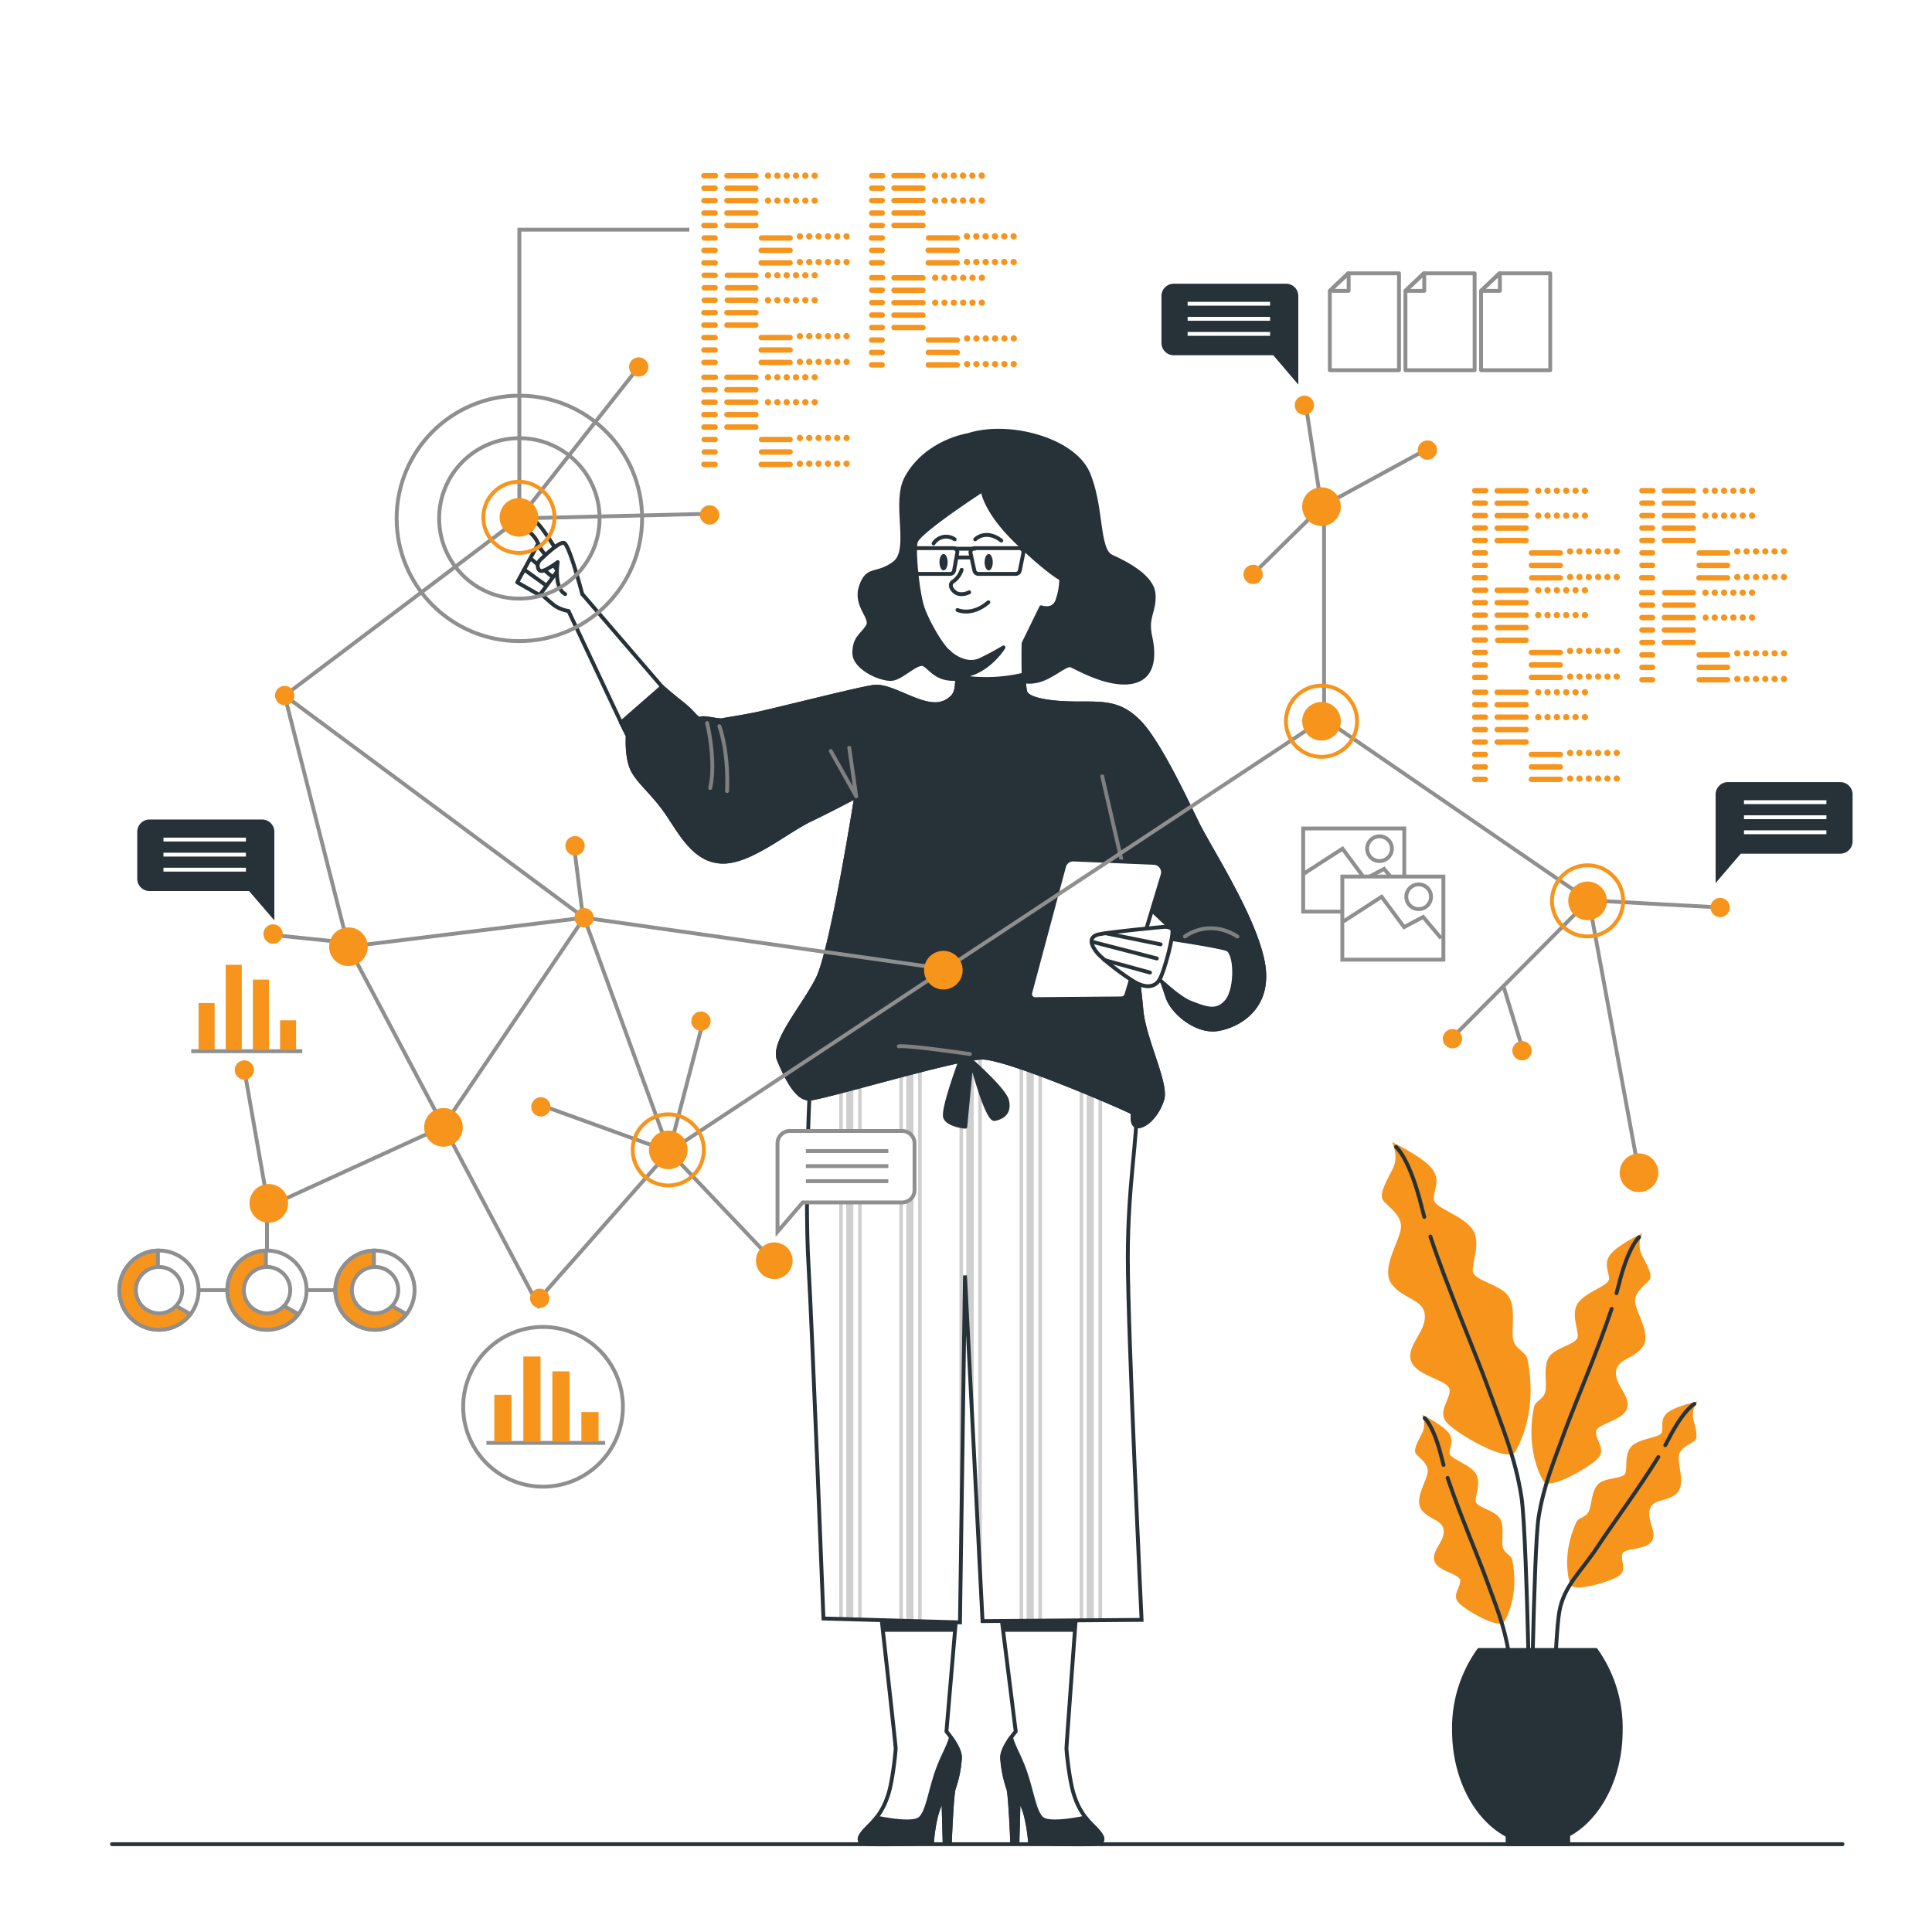 <svg class="animated" id="freepik_stories-data-points" xmlns="http://www.w3.org/2000/svg" viewBox="0 0 500 500" version="1.1" xmlns:xlink="http://www.w3.org/1999/xlink" xmlns:svgjs="http://svgjs.com/svgjs"><style>svg#freepik_stories-data-points:not(.animated) .animable {opacity: 0;}svg#freepik_stories-data-points.animated #freepik--Plant--inject-138 {animation: 1s 1 forwards cubic-bezier(.36,-0.01,.5,1.38) slideLeft;animation-delay: 0s;}svg#freepik_stories-data-points.animated #freepik--Character--inject-138 {animation: 1s 1 forwards cubic-bezier(.36,-0.01,.5,1.38) slideRight;animation-delay: 0s;}svg#freepik_stories-data-points.animated #freepik--Data-points--inject-138 {animation: 1s 1 forwards cubic-bezier(.36,-0.01,.5,1.38) slideRight;animation-delay: 0s;}svg#freepik_stories-data-points.animated #freepik--Floor--inject-138 {animation: 1s 1 forwards cubic-bezier(.36,-0.01,.5,1.38) lightSpeedLeft;animation-delay: 0s;}            @keyframes slideLeft {                0% {                    opacity: 0;                    transform: translateX(-30px);                }                100% {                    opacity: 1;                    transform: translateX(0);                }            }                    @keyframes slideRight {                0% {                    opacity: 0;                    transform: translateX(30px);                }                100% {                    opacity: 1;                    transform: translateX(0);                }            }                    @keyframes lightSpeedLeft {              from {                transform: translate3d(-50%, 0, 0) skewX(20deg);                opacity: 0;              }              60% {                transform: skewX(-10deg);                opacity: 1;              }              80% {                transform: skewX(2deg);              }              to {                opacity: 1;                transform: translate3d(0, 0, 0);              }            }        </style><g id="freepik--Plant--inject-138" class="animable" style="transform-origin: 398.487px 386.43px;"><path d="M360.26,295.58s1.86,3.52.21,6.84-3.73,6.63-2.49,8.29,5,3.73,4.56,7.25-5.39,10.57-2.28,14.5,8.29,3.73,8.49,8.08-5,7.88-3.52,11.82,9.95,4.76,9.95,7.46-3.32,5.59-.62,8.49,15.72,10.47,17.59,7.36,5.62-11.71,3.15-23.92c-.42-2.05-3.34-2.5-3.75-5.4s.83-8.08-1.24-11-8.71-3.93-9.12-6.21,2.48-7.88-.42-11.4-9.74-5.18-9.74-7.46,2.08-5.18-.82-8.29S360.26,295.58,360.26,295.58Z" style="fill: rgb(247, 148, 28); transform-origin: 376.86px 335.993px;" id="el26zz2n23ijq" class="animable"></path><path d="M370.18,320c4.32,13,11.88,30.67,14.95,39.19,3.72,10.37,7,17.87,8.62,28.23s2.56,79.75,2.56,79.75" style="fill: none; stroke: rgb(38, 50, 56); stroke-linecap: round; stroke-linejoin: round; transform-origin: 383.245px 393.585px;" id="elwl8w1qo01o" class="animable"></path><path d="M361.3,296.82s3.52,2.9,6.63,15.54c.2.82.43,1.68.68,2.58" style="fill: none; stroke: rgb(38, 50, 56); stroke-linecap: round; stroke-linejoin: round; transform-origin: 364.955px 305.88px;" id="el427vt9cqrqn" class="animable"></path><path d="M425,319.19a6.52,6.52,0,0,0-.16,5.47c1.32,2.65,3,5.31,2,6.63s-4,3-3.65,5.81,4.31,8.45,1.82,11.61-6.63,3-6.8,6.46,4,6.3,2.82,9.46-8,3.81-8,6,2.66,4.47.5,6.79-12.59,8.38-14.08,5.9S395,373.91,397,364.14c.33-1.64,2.67-2,3-4.32s-.66-6.47,1-8.79,7-3.15,7.29-5-2-6.3.33-9.12,7.8-4.14,7.8-6-1.66-4.14.66-6.63S425,319.19,425,319.19Z" style="fill: rgb(247, 148, 28); transform-origin: 411.736px 351.548px;" id="elspcibe6dxk" class="animable"></path><path d="M417.09,338.73c-3.45,10.42-9.5,24.55-12,31.37-3,8.29-5.58,14.29-6.9,22.58s-2.05,63.83-2.05,63.83" style="fill: none; stroke: rgb(38, 50, 56); stroke-linecap: round; stroke-linejoin: round; transform-origin: 406.615px 397.62px;" id="ell45g6uice3" class="animable"></path><path d="M424.2,320.18s-2.82,2.32-5.3,12.44c-.16.65-.35,1.34-.55,2.06" style="fill: none; stroke: rgb(38, 50, 56); stroke-linecap: round; stroke-linejoin: round; transform-origin: 421.275px 327.43px;" id="el28u3869iyk4" class="animable"></path><path d="M368,366.14a5.49,5.49,0,0,1,.14,4.57c-1.11,2.22-2.5,4.44-1.67,5.55s3.33,2.49,3,4.85-3.6,7.06-1.52,9.69,5.54,2.5,5.68,5.41-3.33,5.26-2.36,7.9,6.65,3.18,6.65,5-2.21,3.74-.41,5.68,10.51,7,11.76,4.93,3.75-7.84,2.1-16c-.27-1.37-2.22-1.67-2.5-3.61s.55-5.41-.83-7.35-5.82-2.63-6.1-4.15,1.66-5.27-.28-7.62-6.51-3.47-6.51-5,1.39-3.46-.55-5.54S368,366.14,368,366.14Z" style="fill: rgb(247, 148, 28); transform-origin: 379.067px 393.174px;" id="elxf3e35z1h8" class="animable"></path><path d="M374.64,382.47c2.89,8.71,7.94,20.51,10,26.21,2.5,6.93,4.67,11.94,5.77,18.87s1.71,32.64,1.71,32.64" style="fill: none; stroke: rgb(38, 50, 56); stroke-linecap: round; stroke-linejoin: round; transform-origin: 383.38px 421.33px;" id="elxjicv0lmiki" class="animable"></path><path d="M368.7,367s2.36,1.94,4.43,10.4c.14.54.29,1.12.46,1.72" style="fill: none; stroke: rgb(38, 50, 56); stroke-linecap: round; stroke-linejoin: round; transform-origin: 371.145px 373.06px;" id="elntt1m391jy" class="animable"></path><path d="M439.37,362.69a5.47,5.47,0,0,0-1.18,4.42c.57,2.41,1.42,4.89.35,5.78s-3.8,1.66-4.07,4,1.89,7.7-.74,9.79-6,1.16-6.77,4,2,5.89.49,8.23-7.2,1.58-7.62,3.33,1.31,4.15-.89,5.62-11.84,4.41-12.58,2.1-1.86-8.48,1.61-16.05c.59-1.27,2.56-1.12,3.27-2.94s.7-5.39,2.49-7,6.27-1.23,6.89-2.65-.42-5.51,2-7.36,7.13-1.88,7.48-3.36-.56-3.69,1.81-5.27S439.37,362.69,439.37,362.69Z" style="fill: rgb(247, 148, 28); transform-origin: 422.475px 386.753px;" id="eltq8bi4836hp" class="animable"></path><path d="M429.18,377.07c-4.8,7.82-12.42,18.14-15.73,23.22-4,6.18-8.82,10.12-9.93,17S401.81,450,401.81,450" style="fill: none; stroke: rgb(38, 50, 56); stroke-linecap: round; stroke-linejoin: round; transform-origin: 415.495px 413.535px;" id="el8s5hkyv1jlp" class="animable"></path><path d="M438.51,363.34s-2.74,1.35-6.69,9.1c-.26.5-.54,1-.85,1.58" style="fill: none; stroke: rgb(38, 50, 56); stroke-linecap: round; stroke-linejoin: round; transform-origin: 434.74px 368.68px;" id="eleeelh63fr5k" class="animable"></path><path d="M390.16,475h15.41c8.11-4.19,13.87-14.77,13.87-27.17A34.6,34.6,0,0,0,413,427H382.77a34.6,34.6,0,0,0-6.48,20.78C376.29,460.21,382.05,470.79,390.16,475Z" style="fill: rgb(38, 50, 56); stroke: rgb(38, 50, 56); stroke-linecap: round; stroke-linejoin: round; transform-origin: 397.866px 451px;" id="el4g90hy4cqrg" class="animable"></path><rect x="390.16" y="474.98" width="15.69" height="2.3" style="fill: rgb(38, 50, 56); stroke: rgb(38, 50, 56); stroke-linecap: round; stroke-linejoin: round; transform-origin: 398.005px 476.13px;" id="elwym0f2zqvd" class="animable"></rect></g><g id="freepik--Character--inject-138" class="animable" style="transform-origin: 230.528px 294.397px;"><path d="M250.46,112.63s-10.69,1.62-15.83,10.94c-3.62,6.54,1.43,18.72-3.17,22.17s-6.91.87-8.64,6,3.17,8.07,1.73,10.37-3.46,2.88-3.46,6.91,7.49,7.2,10.08,6.62,6.05-4.32,7.77-3.74,3.17,4.32,8.93,3.74,7.2-3.45,10.66-2,5.76,3.45,9.79,2.59,7.48-4.61,8.92-4,9.22,5.18,15.27,4.32,6.33-6.63,5.18-11.81,1.15-6.33.86-10.94-7.2-8.07-10.94-9.79-2.31-13-6.06-21.61S261.12,109.17,250.46,112.63Z" style="fill: rgb(38, 50, 56); stroke: rgb(38, 50, 56); stroke-linecap: round; stroke-linejoin: round; transform-origin: 259.833px 144.066px;" id="elqp7phnfi16e" class="animable"></path><path d="M227.8,415.86s4,35.77,4,36.58-.81,9.15-2.15,12.64a17.76,17.76,0,0,1-4.57,7.26c-2.16,2.16-3.5,3.77-1.89,4.58s18,0,18,0a43,43,0,0,1,1.08-7,23,23,0,0,1,1.88-4.84l.32,11.82h1.35s.48-12.36,1-14a30.35,30.35,0,0,0,1.62-8.07c0-2.69-3.5-6.72-3.5-6.72l2.72-32Z" style="fill: rgb(255, 255, 255); stroke: rgb(38, 50, 56); stroke-linecap: round; stroke-linejoin: round; transform-origin: 235.46px 446.57px;" id="elavjbjhk45i9" class="animable"></path><path d="M228.52,422.3h18.66l.52-6.17-19.9-.27S228.09,418.48,228.52,422.3Z" style="fill: rgb(38, 50, 56); transform-origin: 237.75px 419.08px;" id="el161suyp4eep" class="animable"></path><path d="M242.83,457.55c-2.15,5.65-2.69,11.57-4.84,13.18s-10.76-.27-10.76-.27l-.4-.08a21.53,21.53,0,0,1-1.75,2c-2.16,2.16-3.5,3.77-1.89,4.58s18,0,18,0a43,43,0,0,1,1.08-7,23,23,0,0,1,1.88-4.84l.32,11.82h1.35s.48-12.36,1-14a30.35,30.35,0,0,0,1.62-8.07c0-1.64-1.31-3.79-2.33-5.21C245.41,452.18,244.17,454,242.83,457.55Z" style="fill: rgb(38, 50, 56); stroke: rgb(38, 50, 56); stroke-linecap: round; stroke-linejoin: round; transform-origin: 235.46px 463.49px;" id="el3j69kdanrgb" class="animable"></path><path d="M278.64,415.86S276,451.63,276,452.44s.81,9.15,2.15,12.64a17.76,17.76,0,0,0,4.57,7.26c2.16,2.16,3.5,3.77,1.89,4.58s-18,0-18,0a43,43,0,0,0-1.08-7,23,23,0,0,0-1.88-4.84l-.32,11.82h-1.34s-.49-12.36-1-14a30.38,30.38,0,0,1-1.61-8.07c0-2.69,3.49-6.72,3.49-6.72l-4-32Z" style="fill: rgb(255, 255, 255); stroke: rgb(38, 50, 56); stroke-linecap: round; stroke-linejoin: round; transform-origin: 272.095px 446.57px;" id="elmnpr3bem1mq" class="animable"></path><path d="M278.64,415.86l-19.9.27.78,6.17h18.64C278.45,418.48,278.64,415.86,278.64,415.86Z" style="fill: rgb(38, 50, 56); transform-origin: 268.69px 419.08px;" id="el6bkudhwdejx" class="animable"></path><path d="M264.93,457.55c2.15,5.65,2.69,11.57,4.84,13.18s10.76-.27,10.76-.27l.4-.08a21.53,21.53,0,0,0,1.75,2c2.16,2.16,3.5,3.77,1.89,4.58s-18,0-18,0a43,43,0,0,0-1.08-7,23,23,0,0,0-1.88-4.84l-.32,11.82h-1.34s-.49-12.36-1-14a30.38,30.38,0,0,1-1.61-8.07c0-1.64,1.3-3.79,2.32-5.21C262.35,452.18,263.59,454,264.93,457.55Z" style="fill: rgb(38, 50, 56); stroke: rgb(38, 50, 56); stroke-linecap: round; stroke-linejoin: round; transform-origin: 272.31px 463.49px;" id="elyjcscap417c" class="animable"></path><path d="M209.46,284.28s-1.21,25.69-.23,42.87,3.88,91.72,3.88,91.72l35.33,1,1.3-89.78,4.54,89.45,41.16-.32s-3.56-74.22-3.56-93.67,2.59-30.79,2.26-40.19-13-16.86-35.65-19.45-41.49,7.13-45.05,11S209.46,284.28,209.46,284.28Z" style="fill: rgb(255, 255, 255); transform-origin: 252.144px 342.674px;" id="eln98hwpk0c0f" class="animable"></path><path d="M283.07,272.21c-.59-.29-1.2-.57-1.84-.85v148h1.84Z" style="fill: rgb(207, 207, 207); transform-origin: 282.15px 345.36px;" id="elgzaylbwtq7" class="animable"></path><path d="M285.21,273.35l-.93-.51V419.29h.93Z" style="fill: rgb(207, 207, 207); transform-origin: 284.745px 346.065px;" id="els4cv7mywc1" class="animable"></path><path d="M251,267.24a.92.92,0,0,0-.92.92v69.32L252,373.79V268.16A.92.92,0,0,0,251,267.24Z" style="fill: rgb(207, 207, 207); transform-origin: 251.04px 320.513px;" id="elzzebkja871a" class="animable"></path><path d="M253.63,267.7a.45.45,0,0,0-.46.46v129.5l.92,18.15V268.16A.46.46,0,0,0,253.63,267.7Z" style="fill: rgb(207, 207, 207); transform-origin: 253.63px 341.755px;" id="elyfzah30h88b" class="animable"></path><path d="M264.79,419.44V268.16a.47.47,0,0,0-.93,0V419.45Z" style="fill: rgb(207, 207, 207); transform-origin: 264.325px 343.604px;" id="el255te4q7oxf" class="animable"></path><path d="M269.65,268.16a.46.46,0,0,0-.46-.46.45.45,0,0,0-.46.46V419.41h.92Z" style="fill: rgb(207, 207, 207); transform-origin: 269.19px 343.555px;" id="el4835hneq8l9" class="animable"></path><path d="M267.52,268.16a.93.93,0,0,0-1.85,0V419.43h1.85Z" style="fill: rgb(207, 207, 207); transform-origin: 266.595px 343.378px;" id="el6u5g1681o7t" class="animable"></path><path d="M280.34,271l-.92-.37v148.7h.92Z" style="fill: rgb(207, 207, 207); transform-origin: 279.88px 344.98px;" id="elhhtda8ousrh" class="animable"></path><path d="M220.84,272.14c-.65.31-1.26.62-1.84.93V419l1.84,0Z" style="fill: rgb(207, 207, 207); transform-origin: 219.92px 345.57px;" id="ellqfw31dxnq" class="animable"></path><path d="M217.19,419l.92,0V273.56l-.92.54Z" style="fill: rgb(207, 207, 207); transform-origin: 217.65px 346.28px;" id="el9gn4geze6bl" class="animable"></path><path d="M248.77,267.7a.45.45,0,0,0-.46.46V419.84h.13l.79-54.34V268.16A.46.46,0,0,0,248.77,267.7Z" style="fill: rgb(207, 207, 207); transform-origin: 248.77px 343.77px;" id="elaug7g57jewm" class="animable"></path><path d="M223,271.16l-.92.41V419.12l.92,0Z" style="fill: rgb(207, 207, 207); transform-origin: 222.54px 345.14px;" id="elx03k217t4zj" class="animable"></path><path d="M235.48,267.24a.92.92,0,0,0-.92.92v151.3l1.84.06V268.16A.92.92,0,0,0,235.48,267.24Z" style="fill: rgb(207, 207, 207); transform-origin: 235.48px 343.38px;" id="elspkga2u5rop" class="animable"></path><path d="M232.75,268.16V419.41l.92,0V268.16a.46.46,0,0,0-.46-.46h-.07l-.12,0A.44.44,0,0,0,232.75,268.16Z" style="fill: rgb(207, 207, 207); transform-origin: 233.208px 343.555px;" id="elj9311bxwjke" class="animable"></path><path d="M238.07,267.7a.46.46,0,0,0-.46.46V419.55l.92,0V268.16A.45.45,0,0,0,238.07,267.7Z" style="fill: rgb(207, 207, 207); transform-origin: 238.07px 343.625px;" id="elyt2teejyle" class="animable"></path><path d="M209.46,284.28s-1.21,25.69-.23,42.87,3.88,91.72,3.88,91.72l35.33,1,1.3-89.78,4.54,89.45,41.16-.32s-3.56-74.22-3.56-93.67,2.59-30.79,2.26-40.19-13-16.86-35.65-19.45-41.49,7.13-45.05,11S209.46,284.28,209.46,284.28Z" style="fill: none; stroke: rgb(38, 50, 56); stroke-miterlimit: 10; transform-origin: 252.144px 342.674px;" id="el6jczp3du3vi" class="animable"></path><path d="M248.61,274.39s-4.8,12.81-4,14.81,5.2,2.4,5.2,2.4l1.6-16.81s4,15.21,6,14.81,4-1.6,3.2-4.81S249,272.39,249,272.39Z" style="fill: rgb(38, 50, 56); stroke: rgb(38, 50, 56); stroke-linecap: round; stroke-linejoin: round; transform-origin: 252.655px 281.995px;" id="elpv6v8f71oa" class="animable"></path><path d="M254.29,126.83S237.61,137.66,237,140.26s.44,12.34,1.52,16.24,5.2,10.83,6.93,12.13,3.47,9.31,1.08,11.7-5.19,2.38-9.31.86-7.8-3.68-10.83-3.46-26.64,6.28-31,7.14-7.58,1.3-8.44,1.52-4.77-.87-5.64-.43-1.73-1.52-4.76-3.9-5.2-4.33-5.2-4.33L160.73,187l1.73,3.46s-.43,6.07,1.52,9.32,5.41,5.84,8.88,11S180,223,187.15,223s16.24-7.8,22.53-10.83,11.91-6.06,11.91-6.06-6.28,39.85-10,47.21-11.91,16.46-10,21,4.55,10,7.8,10,38.33-10.61,44.83-10.61,35.73,12.56,39,14.29c0,0-.65,3.47,1.3,3.47s5-2.82,6.28-6.93-4.76-15.6-5.41-23.18-4.12-34-4.12-34,9.53,26.42,10.83,30.54,7.58,9.31,13,8.45,14.07-5.64,11.69-17.55S313,219.53,309.73,212.81s-10-21-14.94-26-9.1-4.76-15.81-4.76-13-.87-13.65-3-.43-12.56-.43-12.56l4.55-9.32s3,1.09,4.11-1.51a17.58,17.58,0,0,0,1.09-5.85s-3.47-1.73-11.7-9.75S254.29,126.83,254.29,126.83Z" style="fill: rgb(255, 255, 255); stroke: rgb(38, 50, 56); stroke-linecap: round; stroke-linejoin: round; transform-origin: 243.963px 209.15px;" id="elrg1xc4c1or" class="animable"></path><path d="M245.41,168.63s4.07,4.05,8.23,2.17a65.07,65.07,0,0,0,6.06-3.25S255.18,175,247.6,175Z" style="fill: rgb(38, 50, 56); stroke: rgb(38, 50, 56); stroke-linecap: round; stroke-linejoin: round; transform-origin: 252.555px 171.275px;" id="elnwuhwctvgm" class="animable"></path><path d="M248.88,147.47a5.87,5.87,0,0,1-2.17,3c-1.52.86,0,3,1.52,3.25a4.26,4.26,0,0,0,2.59-.44" style="fill: none; stroke: rgb(38, 50, 56); stroke-linecap: round; stroke-linejoin: round; transform-origin: 248.45px 150.617px;" id="elmausr0attkj" class="animable"></path><path d="M247.79,157.87s3.68,1.73,8-2" style="fill: none; stroke: rgb(38, 50, 56); stroke-linecap: round; stroke-linejoin: round; transform-origin: 251.79px 157.07px;" id="elscisx9o9x0p" class="animable"></path><path d="M245.25,145.5c0,1.17-.47,2.12-1.06,2.12s-1.06-1-1.06-2.12.47-2.13,1.06-2.13S245.25,144.32,245.25,145.5Z" style="fill: rgb(38, 50, 56); transform-origin: 244.19px 145.495px;" id="el5bejgxert2b" class="animable"></path><path d="M256.93,145.5c0,1.17-.47,2.12-1.06,2.12s-1.06-1-1.06-2.12.48-2.13,1.06-2.13S256.93,144.32,256.93,145.5Z" style="fill: rgb(38, 50, 56); transform-origin: 255.87px 145.495px;" id="el2ljq51qns9w" class="animable"></path><path d="M245.9,148.53h-8.45a1,1,0,0,1-1-.83l-.94-4.6a1,1,0,0,1,1-1.24h10.23a1,1,0,0,1,1,1.22l-.83,4.6A1.05,1.05,0,0,1,245.9,148.53Z" style="fill: none; stroke: rgb(38, 50, 56); stroke-linecap: round; stroke-linejoin: round; transform-origin: 241.623px 145.195px;" id="el5fvtxxw0zwu" class="animable"></path><path d="M262.73,148.53h-9.42a1.14,1.14,0,0,1-1.14-.83l-1-4.6a1.08,1.08,0,0,1,1.14-1.24h11.4a1.07,1.07,0,0,1,1.14,1.22l-.93,4.6A1.13,1.13,0,0,1,262.73,148.53Z" style="fill: none; stroke: rgb(38, 50, 56); stroke-linecap: round; stroke-linejoin: round; transform-origin: 258.009px 145.195px;" id="elzjy6ht9vsm" class="animable"></path><line x1="247.23" y1="142.01" x2="252.26" y2="142.01" style="fill: none; stroke: rgb(38, 50, 56); stroke-linecap: round; stroke-linejoin: round; transform-origin: 249.745px 142.01px;" id="elo2y7c11ot3" class="animable"></line><line x1="247.68" y1="144.28" x2="251.17" y2="144.28" style="fill: none; stroke: rgb(38, 50, 56); stroke-linecap: round; stroke-linejoin: round; transform-origin: 249.425px 144.28px;" id="el0digthay6zis" class="animable"></line><path d="M241.61,140.64a3.89,3.89,0,0,1,5.46-1.06" style="fill: none; stroke: rgb(38, 50, 56); stroke-linecap: round; stroke-linejoin: round; transform-origin: 244.34px 139.765px;" id="eloy7tda5zsqf" class="animable"></path><path d="M252.38,139.58s2.69-2.78,6.75.31" style="fill: none; stroke: rgb(38, 50, 56); stroke-linecap: round; stroke-linejoin: round; transform-origin: 255.755px 139.161px;" id="ello6j8v1qaja" class="animable"></path><path d="M309.73,212.81c-3.25-6.71-10-21-14.94-26s-9.1-4.76-15.81-4.76-13-.87-13.65-3a24.28,24.28,0,0,1-.4-4.47,41.68,41.68,0,0,1-17.33.45c.19,2.16-.07,4.27-1.11,5.32-2.38,2.38-5.19,2.38-9.31.86s-7.8-3.68-10.83-3.46-26.64,6.28-31,7.14-7.58,1.3-8.44,1.52-4.77-.87-5.64-.43-1.73-1.52-4.76-3.9-5.2-4.33-5.2-4.33L160.73,187l1.73,3.46s-.43,6.07,1.52,9.32,5.41,5.84,8.88,11S180,223,187.15,223s16.24-7.8,22.53-10.83,11.91-6.06,11.91-6.06-6.28,39.85-10,47.21-11.91,16.46-10,21,4.55,10,7.8,10,38.33-10.61,44.83-10.61,35.73,12.56,39,14.29c0,0-.65,3.47,1.3,3.47s5-2.82,6.28-6.93-4.76-15.6-5.41-23.18-4.12-34-4.12-34,9.53,26.42,10.83,30.54,7.58,9.31,13,8.45,14.07-5.64,11.69-17.55S313,219.53,309.73,212.81Z" style="fill: rgb(38, 50, 56); stroke: rgb(38, 50, 56); stroke-linecap: round; stroke-linejoin: round; transform-origin: 243.963px 233.025px;" id="elv9ytulqzsz" class="animable"></path><line x1="290.55" y1="223.95" x2="285.26" y2="200.92" style="fill: none; stroke: gray; stroke-linecap: round; stroke-linejoin: round; transform-origin: 287.905px 212.435px;" id="elgrg9q0vtyci" class="animable"></line><path d="M186.17,187.93s2.4,6,2,16.81" style="fill: none; stroke: gray; stroke-linecap: round; stroke-linejoin: round; transform-origin: 187.192px 196.335px;" id="elkaewb7dd20s" class="animable"></path><path d="M183,187.13s2.4,9.61.8,16.81" style="fill: none; stroke: gray; stroke-linecap: round; stroke-linejoin: round; transform-origin: 183.675px 195.535px;" id="eluwxjng93d9n" class="animable"></path><path d="M306.65,242.37s6-4.81,13.6,0" style="fill: none; stroke: gray; stroke-linecap: round; stroke-linejoin: round; transform-origin: 313.45px 241.301px;" id="el9xcjctr3vo" class="animable"></path><polyline points="219.79 193.54 221.59 206.1 214.99 194.34" style="fill: none; stroke: gray; stroke-linecap: round; stroke-linejoin: round; transform-origin: 218.29px 199.82px;" id="el1v8w7jhpj7y" class="animable"></polyline><path d="M251,272.79s-16.41-2.41-18.41-2" style="fill: none; stroke: gray; stroke-linecap: round; stroke-linejoin: round; transform-origin: 241.795px 271.767px;" id="elcrifhtkej0k" class="animable"></path><path d="M302,242.84s13.16,1.94,15.54,2.8,2.59,10.15,0,13.39-5.61,1.94-9.5.43-11.22-9.07-11.22-9.07Z" style="fill: rgb(255, 255, 255); stroke: rgb(38, 50, 56); stroke-linecap: round; stroke-linejoin: round; transform-origin: 308.112px 251.94px;" id="el28gzwb57jdp" class="animable"></path><polygon points="303.3 240.47 296.18 233.77 295.1 238.52 297.69 242.19 303.3 240.47" style="fill: rgb(255, 255, 255); stroke: rgb(38, 50, 56); stroke-linecap: round; stroke-linejoin: round; transform-origin: 299.2px 237.98px;" id="els88fzcq1jrs" class="animable"></polygon><path d="M275.38,224.22l-8.75,32.7a1.31,1.31,0,0,0,1.28,1.66l22.33-.19a1.34,1.34,0,0,0,1.26-.94l9.38-31a2.45,2.45,0,0,0-2.24-3.15l-20.79-.86A2.45,2.45,0,0,0,275.38,224.22Z" style="fill: rgb(255, 255, 255); stroke: rgb(38, 50, 56); stroke-linecap: round; stroke-linejoin: round; transform-origin: 283.783px 240.509px;" id="elc101ufeeyr6" class="animable"></path><path d="M301,239.89s-13.94,1.29-16.68,1.93-2,2.79-.4,4.73,7.07,6,9.62,7.52,5.1,1.72,6.47-.43,3.93-12.25,3.34-13.11S301,239.89,301,239.89Z" style="fill: rgb(255, 255, 255); stroke: rgb(38, 50, 56); stroke-linecap: round; stroke-linejoin: round; transform-origin: 292.963px 247.549px;" id="eljm2x46l78l" class="animable"></path><line x1="286.18" y1="241.53" x2="300.37" y2="244.4" style="fill: none; stroke: rgb(38, 50, 56); stroke-linecap: round; stroke-linejoin: round; transform-origin: 293.275px 242.965px;" id="el0w94wyivl6br" class="animable"></line><line x1="282.71" y1="243.75" x2="299.39" y2="248.05" style="fill: none; stroke: rgb(38, 50, 56); stroke-linecap: round; stroke-linejoin: round; transform-origin: 291.05px 245.9px;" id="elbcsxj740a4b" class="animable"></line><line x1="285.85" y1="248.48" x2="297.62" y2="251.7" style="fill: none; stroke: rgb(38, 50, 56); stroke-linecap: round; stroke-linejoin: round; transform-origin: 291.735px 250.09px;" id="el1v14uq3jcr3" class="animable"></line><path d="M171.34,177.73l-20.65-24s-7.73-13.79-11-17.66-5.24-3.31-5.24-1.93,3,3.59,4.14,5.24a28.7,28.7,0,0,1,2.21,4.69l-3.31,7.18a72,72,0,0,0,6.07,5.51,9.61,9.61,0,0,0,3.58,1.38L160.73,187Z" style="fill: rgb(255, 255, 255); stroke: rgb(38, 50, 56); stroke-linecap: round; stroke-linejoin: round; transform-origin: 152.895px 160.051px;" id="el9qw1nqn1gpp" class="animable"></path><polygon points="139.1 141.06 144.34 147.68 139.65 154.02 133.86 150.71 139.1 141.06" style="fill: rgb(255, 255, 255); stroke: rgb(38, 50, 56); stroke-linecap: round; stroke-linejoin: round; transform-origin: 139.1px 147.54px;" id="el9zvfrz7x1og" class="animable"></polygon><line x1="135.66" y1="147.41" x2="141.29" y2="151.47" style="fill: none; stroke: rgb(38, 50, 56); stroke-linecap: round; stroke-linejoin: round; transform-origin: 138.475px 149.44px;" id="elcsrakmq3g9r" class="animable"></line><line x1="137.46" y1="144.65" x2="142.85" y2="149.21" style="fill: none; stroke: rgb(38, 50, 56); stroke-linecap: round; stroke-linejoin: round; transform-origin: 140.155px 146.93px;" id="el7ffi5551t2" class="animable"></line><path d="M150.69,153.75s-3.31-12.69-4.69-13.24c-1.07-.43-4.66,2.91-6.22,4.43a2,2,0,0,0-.45,2.27.87.87,0,0,0,1,.54c1.38-.28,4-2.28,4-2.28s-1.1,6.62,1.93,8.28" style="fill: rgb(255, 255, 255); stroke: rgb(38, 50, 56); stroke-linecap: round; stroke-linejoin: round; transform-origin: 144.923px 147.111px;" id="elug9ulidmwxa" class="animable"></path></g><g id="freepik--Data-points--inject-138" class="animable" style="transform-origin: 253.604px 214.695px;"><path d="M332.85,73.42H303.77a3.19,3.19,0,0,0-3.19,3.19V88.75a3.19,3.19,0,0,0,3.19,3.19h25.75L336,99.53V76.61A3.18,3.18,0,0,0,332.85,73.42Z" style="fill: rgb(38, 50, 56); transform-origin: 318.29px 86.475px;" id="el9wry8r4os8i" class="animable"></path><line x1="307.36" y1="78.61" x2="328.7" y2="78.61" style="fill: none; stroke: rgb(255, 255, 255); stroke-miterlimit: 10; transform-origin: 318.03px 78.61px;" id="elyhjhoi0a6ip" class="animable"></line><line x1="307.36" y1="82.51" x2="328.7" y2="82.51" style="fill: none; stroke: rgb(255, 255, 255); stroke-miterlimit: 10; transform-origin: 318.03px 82.51px;" id="elnthl1a7bhct" class="animable"></line><line x1="307.36" y1="86.41" x2="328.7" y2="86.41" style="fill: none; stroke: rgb(255, 255, 255); stroke-miterlimit: 10; transform-origin: 318.03px 86.41px;" id="elhlki4s1hgxr" class="animable"></line><path d="M447.19,202.41h29.07a3.19,3.19,0,0,1,3.19,3.19v12.14a3.19,3.19,0,0,1-3.19,3.19H450.51L444,228.52V205.6A3.19,3.19,0,0,1,447.19,202.41Z" style="fill: rgb(38, 50, 56); transform-origin: 461.725px 215.465px;" id="elh0sanu2jg34" class="animable"></path><line x1="472.67" y1="207.6" x2="451.34" y2="207.6" style="fill: none; stroke: rgb(255, 255, 255); stroke-miterlimit: 10; transform-origin: 462.005px 207.6px;" id="ell6y0qdux8wc" class="animable"></line><line x1="472.67" y1="211.5" x2="451.34" y2="211.5" style="fill: none; stroke: rgb(255, 255, 255); stroke-miterlimit: 10; transform-origin: 462.005px 211.5px;" id="elgoxubwmmji" class="animable"></line><line x1="472.67" y1="215.39" x2="451.34" y2="215.39" style="fill: none; stroke: rgb(255, 255, 255); stroke-miterlimit: 10; transform-origin: 462.005px 215.39px;" id="eljvoj0m9l5br" class="animable"></line><path d="M67.79,212.09H38.71a3.18,3.18,0,0,0-3.19,3.18v12.15a3.18,3.18,0,0,0,3.19,3.18H64.46L71,238.2V215.27A3.18,3.18,0,0,0,67.79,212.09Z" style="fill: rgb(38, 50, 56); transform-origin: 53.26px 225.145px;" id="el23f71dce4s3" class="animable"></path><line x1="42.3" y1="217.28" x2="63.64" y2="217.28" style="fill: none; stroke: rgb(255, 255, 255); stroke-miterlimit: 10; transform-origin: 52.97px 217.28px;" id="elclzmkvlhsc5" class="animable"></line><line x1="42.3" y1="221.18" x2="63.64" y2="221.18" style="fill: none; stroke: rgb(255, 255, 255); stroke-miterlimit: 10; transform-origin: 52.97px 221.18px;" id="elqteixuwgpv" class="animable"></line><line x1="42.3" y1="225.07" x2="63.64" y2="225.07" style="fill: none; stroke: rgb(255, 255, 255); stroke-miterlimit: 10; transform-origin: 52.97px 225.07px;" id="elkdiypl0qste" class="animable"></line><path d="M204.41,292.7h29.08a3.19,3.19,0,0,1,3.19,3.19V308a3.19,3.19,0,0,1-3.19,3.19H207.74l-6.52,7.59V295.89A3.19,3.19,0,0,1,204.41,292.7Z" style="fill: rgb(255, 255, 255); stroke: rgb(143, 143, 143); stroke-miterlimit: 10; transform-origin: 218.95px 305.74px;" id="eld0yrl92ppwo" class="animable"></path><line x1="229.9" y1="297.89" x2="208.56" y2="297.89" style="fill: none; stroke: rgb(143, 143, 143); stroke-miterlimit: 10; transform-origin: 219.23px 297.89px;" id="el59ya1hbgl1x" class="animable"></line><line x1="229.9" y1="301.79" x2="208.56" y2="301.79" style="fill: none; stroke: rgb(143, 143, 143); stroke-miterlimit: 10; transform-origin: 219.23px 301.79px;" id="el2rt6s292zc" class="animable"></line><line x1="229.9" y1="305.69" x2="208.56" y2="305.69" style="fill: none; stroke: rgb(143, 143, 143); stroke-miterlimit: 10; transform-origin: 219.23px 305.69px;" id="elka15u6uusk" class="animable"></line><line x1="49.48" y1="272.05" x2="78.23" y2="272.05" style="fill: none; stroke: rgb(143, 143, 143); stroke-miterlimit: 10; transform-origin: 63.855px 272.05px;" id="el23ni3edkeva" class="animable"></line><rect x="337.26" y="214.41" width="26.16" height="21.51" style="fill: rgb(255, 255, 255); stroke: rgb(143, 143, 143); stroke-miterlimit: 10; transform-origin: 350.34px 225.165px;" id="elci6gsmirvir" class="animable"></rect><polyline points="337.55 226.03 347.44 219.64 353.25 227.49 358.19 224.87 362.84 230.39" style="fill: none; stroke: rgb(143, 143, 143); stroke-miterlimit: 10; transform-origin: 350.195px 225.015px;" id="elj2rhmiw55ld" class="animable"></polyline><path d="M360.22,219.64a3.2,3.2,0,1,1-3.19-3.2A3.2,3.2,0,0,1,360.22,219.64Z" style="fill: none; stroke: rgb(143, 143, 143); stroke-miterlimit: 10; transform-origin: 357.02px 219.64px;" id="elsygvmcp21w" class="animable"></path><polygon points="362.06 95.8 344.16 95.8 344.16 75.27 348.87 70.74 362.06 70.74 362.06 95.8" style="fill: rgb(255, 255, 255); stroke: rgb(143, 143, 143); stroke-linecap: round; stroke-linejoin: round; transform-origin: 353.11px 83.27px;" id="el6qzag827jze" class="animable"></polygon><polygon points="344.16 75.27 349.03 75.27 349.03 70.74 344.16 75.27" style="fill: rgb(255, 255, 255); stroke: rgb(143, 143, 143); stroke-linecap: round; stroke-linejoin: round; transform-origin: 346.595px 73.005px;" id="el19q9tte6man" class="animable"></polygon><polygon points="381.63 95.8 363.73 95.8 363.73 75.27 368.44 70.74 381.63 70.74 381.63 95.8" style="fill: rgb(255, 255, 255); stroke: rgb(143, 143, 143); stroke-linecap: round; stroke-linejoin: round; transform-origin: 372.68px 83.27px;" id="elxb5ulvqhizm" class="animable"></polygon><polygon points="363.73 75.27 368.6 75.27 368.6 70.74 363.73 75.27" style="fill: rgb(255, 255, 255); stroke: rgb(143, 143, 143); stroke-linecap: round; stroke-linejoin: round; transform-origin: 366.165px 73.005px;" id="el193eau6n0kx" class="animable"></polygon><polygon points="401.2 95.8 383.3 95.8 383.3 75.27 388.01 70.74 401.2 70.74 401.2 95.8" style="fill: rgb(255, 255, 255); stroke: rgb(143, 143, 143); stroke-linecap: round; stroke-linejoin: round; transform-origin: 392.25px 83.27px;" id="eld2nuxbfp9s" class="animable"></polygon><polygon points="383.3 75.27 388.17 75.27 388.17 70.74 383.3 75.27" style="fill: rgb(255, 255, 255); stroke: rgb(143, 143, 143); stroke-linecap: round; stroke-linejoin: round; transform-origin: 385.735px 73.005px;" id="elgerhk7icdia" class="animable"></polygon><line x1="41.15" y1="333.89" x2="96.98" y2="333.89" style="fill: none; stroke: rgb(143, 143, 143); stroke-miterlimit: 10; transform-origin: 69.065px 333.89px;" id="elmugnq3t9lp" class="animable"></line><line x1="69.1" y1="333.89" x2="69.1" y2="315.5" style="fill: none; stroke: rgb(143, 143, 143); stroke-miterlimit: 10; transform-origin: 69.1px 324.695px;" id="el3d97zswleju" class="animable"></line><g id="elrnbsdx9qvd"><circle cx="41.15" cy="333.89" r="10.25" style="fill: rgb(255, 255, 255); stroke: rgb(143, 143, 143); stroke-miterlimit: 10; transform-origin: 41.15px 333.89px; transform: rotate(-22.5deg);" class="animable"></circle></g><path d="M49.29,340.1l-8.42-4.77V323.65a10.25,10.25,0,1,0,8.42,16.45Z" style="fill: rgb(247, 148, 28); stroke: rgb(143, 143, 143); stroke-miterlimit: 10; transform-origin: 40.085px 333.898px;" id="elgb1em7t58t8" class="animable"></path><path d="M47.16,333.89a6,6,0,1,1-6-6A6,6,0,0,1,47.16,333.89Z" style="fill: rgb(255, 255, 255); stroke: rgb(143, 143, 143); stroke-miterlimit: 10; transform-origin: 41.16px 333.89px;" id="elhag57lraqpc" class="animable"></path><g id="elbwuhqbgfp8"><circle cx="69.1" cy="333.89" r="10.25" style="fill: rgb(255, 255, 255); stroke: rgb(143, 143, 143); stroke-miterlimit: 10; transform-origin: 69.1px 333.89px; transform: rotate(-22.5deg);" class="animable"></circle></g><path d="M77.24,340.1l-8.41-4.77V323.65a10.25,10.25,0,1,0,8.41,16.45Z" style="fill: rgb(247, 148, 28); stroke: rgb(143, 143, 143); stroke-miterlimit: 10; transform-origin: 68.035px 333.898px;" id="el37gj0i6t83k" class="animable"></path><path d="M75.11,333.89a6,6,0,1,1-6-6A6,6,0,0,1,75.11,333.89Z" style="fill: rgb(255, 255, 255); stroke: rgb(143, 143, 143); stroke-miterlimit: 10; transform-origin: 69.11px 333.89px;" id="elv397z12njy" class="animable"></path><g id="elqtbfiuv8ey"><circle cx="97.05" cy="333.89" r="10.25" style="fill: rgb(255, 255, 255); stroke: rgb(143, 143, 143); stroke-miterlimit: 10; transform-origin: 97.05px 333.89px; transform: rotate(-76.56deg);" class="animable"></circle></g><path d="M105.19,340.1l-8.41-4.77V323.65a10.25,10.25,0,1,0,8.41,16.45Z" style="fill: rgb(247, 148, 28); stroke: rgb(143, 143, 143); stroke-miterlimit: 10; transform-origin: 95.985px 333.898px;" id="elkcnhxg5rh4m" class="animable"></path><path d="M103.07,333.89a6,6,0,1,1-6-6A6,6,0,0,1,103.07,333.89Z" style="fill: rgb(255, 255, 255); stroke: rgb(143, 143, 143); stroke-miterlimit: 10; transform-origin: 97.07px 333.89px;" id="elsvaic8u0lag" class="animable"></path><circle cx="134.41" cy="134.16" r="31.76" style="fill: none; stroke: rgb(143, 143, 143); stroke-miterlimit: 10; transform-origin: 134.41px 134.16px;" id="elmanu8616r8k" class="animable"></circle><circle cx="134.41" cy="134.16" r="20.76" style="fill: none; stroke: rgb(143, 143, 143); stroke-miterlimit: 10; transform-origin: 134.41px 134.16px;" id="elbdxl7ofgs4t" class="animable"></circle><line x1="411.17" y1="233" x2="424.17" y2="303.5" style="fill: none; stroke: rgb(143, 143, 143); stroke-miterlimit: 10; transform-origin: 417.67px 268.25px;" id="elem8u5rwqvw8" class="animable"></line><line x1="151.17" y1="237.5" x2="245.39" y2="250.89" style="fill: none; stroke: rgb(143, 143, 143); stroke-miterlimit: 10; transform-origin: 198.28px 244.195px;" id="elap9o1y5vjet" class="animable"></line><line x1="173.17" y1="298" x2="139.67" y2="336" style="fill: none; stroke: rgb(143, 143, 143); stroke-miterlimit: 10; transform-origin: 156.42px 317px;" id="el6w3mh5yu7s4" class="animable"></line><polyline points="139.67 338.5 90.17 245 151.17 237.5 173.17 298 342.67 186 342.67 133.05" style="fill: none; stroke: rgb(143, 143, 143); stroke-miterlimit: 10; transform-origin: 216.42px 235.775px;" id="eltro3fbzv5xk" class="animable"></polyline><polyline points="90.17 245 73.67 180 134.41 134.16 182.3 133" style="fill: none; stroke: rgb(143, 143, 143); stroke-miterlimit: 10; transform-origin: 127.985px 189px;" id="eltwh3r8f0ti" class="animable"></polyline><line x1="151.17" y1="237.5" x2="73.67" y2="180" style="fill: none; stroke: rgb(143, 143, 143); stroke-miterlimit: 10; transform-origin: 112.42px 208.75px;" id="el5mceljqhj2s" class="animable"></line><polyline points="151.17 237.5 114.62 291.59 72.17 311" style="fill: none; stroke: rgb(143, 143, 143); stroke-miterlimit: 10; transform-origin: 111.67px 274.25px;" id="el2x6jxfdh4ey" class="animable"></polyline><polyline points="200.02 326.28 173.17 298 182 264.23" style="fill: none; stroke: rgb(143, 143, 143); stroke-miterlimit: 10; transform-origin: 186.595px 295.255px;" id="elpkezwk81j2f" class="animable"></polyline><line x1="173.17" y1="298" x2="140.64" y2="286.25" style="fill: none; stroke: rgb(143, 143, 143); stroke-miterlimit: 10; transform-origin: 156.905px 292.125px;" id="elszokv8cv44f" class="animable"></line><polyline points="445.55 234.87 411.17 233 375.49 268.9" style="fill: none; stroke: rgb(143, 143, 143); stroke-miterlimit: 10; transform-origin: 410.52px 250.95px;" id="elcpy60ucqfa6" class="animable"></polyline><polyline points="337.95 104.89 342 131.12 323.94 148.92" style="fill: none; stroke: rgb(143, 143, 143); stroke-miterlimit: 10; transform-origin: 332.97px 126.905px;" id="elhqay7kn2jae" class="animable"></polyline><line x1="342" y1="131.12" x2="369.31" y2="116.23" style="fill: none; stroke: rgb(143, 143, 143); stroke-miterlimit: 10; transform-origin: 355.655px 123.675px;" id="elbi76jeod5yu" class="animable"></line><line x1="394.18" y1="271.89" x2="389.19" y2="255.54" style="fill: none; stroke: rgb(143, 143, 143); stroke-miterlimit: 10; transform-origin: 391.685px 263.715px;" id="elavc7b3ioce7" class="animable"></line><line x1="150.68" y1="235.83" x2="148.54" y2="218.88" style="fill: none; stroke: rgb(143, 143, 143); stroke-miterlimit: 10; transform-origin: 149.61px 227.355px;" id="elvshv53frms" class="animable"></line><line x1="87.61" y1="243.72" x2="70.61" y2="241.98" style="fill: none; stroke: rgb(143, 143, 143); stroke-miterlimit: 10; transform-origin: 79.11px 242.85px;" id="eljuwxmz48oja" class="animable"></line><line x1="69.67" y1="313.5" x2="63.24" y2="276.91" style="fill: none; stroke: rgb(143, 143, 143); stroke-miterlimit: 10; transform-origin: 66.455px 295.205px;" id="el82nu4wy94ju" class="animable"></line><polyline points="165.3 94.97 134.41 134.16 134.41 59.44 178.4 59.44" style="fill: none; stroke: rgb(143, 143, 143); stroke-miterlimit: 10; transform-origin: 156.405px 96.8px;" id="el4zjh5p5r1we" class="animable"></polyline><line x1="342.67" y1="186" x2="411.17" y2="233" style="fill: none; stroke: rgb(143, 143, 143); stroke-miterlimit: 10; transform-origin: 376.92px 209.5px;" id="elcu9dclnj1b" class="animable"></line><circle cx="342" cy="131.12" r="5" style="fill: rgb(247, 148, 28); transform-origin: 342px 131.12px;" id="el40137m2eu77" class="animable"></circle><g id="elm7j5vbk4yvp"><circle cx="342" cy="186.66" r="9.21" style="fill: none; stroke: rgb(247, 148, 28); stroke-miterlimit: 10; transform-origin: 342px 186.66px; transform: rotate(-77.16deg);" class="animable"></circle></g><circle cx="342" cy="186.66" r="5" style="fill: rgb(247, 148, 28); transform-origin: 342px 186.66px;" id="elbjuozl5mwag" class="animable"></circle><circle cx="410.86" cy="233.14" r="9.21" style="fill: none; stroke: rgb(247, 148, 28); stroke-miterlimit: 10; transform-origin: 410.86px 233.14px;" id="el9r1ttcba4u9" class="animable"></circle><circle cx="410.86" cy="233.14" r="5" style="fill: rgb(247, 148, 28); transform-origin: 410.86px 233.14px;" id="el561osgel305" class="animable"></circle><g id="eldmi8sebhb0w"><circle cx="172.95" cy="297.59" r="9.21" style="fill: none; stroke: rgb(247, 148, 28); stroke-miterlimit: 10; transform-origin: 172.95px 297.59px; transform: rotate(-76.5deg);" class="animable"></circle></g><circle cx="172.95" cy="297.59" r="5" style="fill: rgb(247, 148, 28); transform-origin: 172.95px 297.59px;" id="elp7a8e9gq0k" class="animable"></circle><g id="el3p7d2dzbj5y"><circle cx="134.3" cy="133.89" r="9.21" style="fill: none; stroke: rgb(247, 148, 28); stroke-miterlimit: 10; transform-origin: 134.3px 133.89px; transform: rotate(-76.56deg);" class="animable"></circle></g><circle cx="134.3" cy="133.89" r="5" style="fill: rgb(247, 148, 28); transform-origin: 134.3px 133.89px;" id="eltar9v3gh67s" class="animable"></circle><circle cx="375.89" cy="268.81" r="2.5" style="fill: rgb(247, 148, 28); transform-origin: 375.89px 268.81px;" id="elyix5v2a1d1" class="animable"></circle><circle cx="445.17" cy="234.86" r="2.5" style="fill: rgb(247, 148, 28); transform-origin: 445.17px 234.86px;" id="el35mdq2v1e3n" class="animable"></circle><circle cx="324.31" cy="148.65" r="2.5" style="fill: rgb(247, 148, 28); transform-origin: 324.31px 148.65px;" id="el9urd3bw433u" class="animable"></circle><circle cx="369.41" cy="116.48" r="2.5" style="fill: rgb(247, 148, 28); transform-origin: 369.41px 116.48px;" id="elixq2gogigga" class="animable"></circle><circle cx="337.57" cy="104.87" r="2.5" style="fill: rgb(247, 148, 28); transform-origin: 337.57px 104.87px;" id="elf59jd2ar4nh" class="animable"></circle><circle cx="139.67" cy="336" r="2.5" style="fill: rgb(247, 148, 28); transform-origin: 139.67px 336px;" id="elwth4eecsqxg" class="animable"></circle><circle cx="63.24" cy="276.91" r="2.5" style="fill: rgb(247, 148, 28); transform-origin: 63.24px 276.91px;" id="eleftt84wdrgo" class="animable"></circle><circle cx="139.98" cy="286.45" r="2.5" style="fill: rgb(247, 148, 28); transform-origin: 139.98px 286.45px;" id="elb0qmh5tcpfa" class="animable"></circle><circle cx="181.41" cy="264.27" r="2.5" style="fill: rgb(247, 148, 28); transform-origin: 181.41px 264.27px;" id="ellkt60vdhe7" class="animable"></circle><path d="M205.12,326.27a4.74,4.74,0,1,1-4.74-4.74A4.74,4.74,0,0,1,205.12,326.27Z" style="fill: rgb(247, 148, 28); transform-origin: 200.38px 326.27px;" id="elmri0zaj37fm" class="animable"></path><circle cx="151.17" cy="237.5" r="2.5" style="fill: rgb(247, 148, 28); transform-origin: 151.17px 237.5px;" id="elmh29yly9h2g" class="animable"></circle><circle cx="183.64" cy="133.26" r="2.5" style="fill: rgb(247, 148, 28); transform-origin: 183.64px 133.26px;" id="elha4zg8su7nb" class="animable"></circle><circle cx="165.3" cy="94.97" r="2.5" style="fill: rgb(247, 148, 28); transform-origin: 165.3px 94.97px;" id="elnxueuesfjac" class="animable"></circle><circle cx="73.67" cy="180" r="2.5" style="fill: rgb(247, 148, 28); transform-origin: 73.67px 180px;" id="elsrm0szi7fm" class="animable"></circle><circle cx="424.17" cy="303.5" r="5" style="fill: rgb(247, 148, 28); transform-origin: 424.17px 303.5px;" id="elchm99o3w4aa" class="animable"></circle><circle cx="114.77" cy="291.76" r="5" style="fill: rgb(247, 148, 28); transform-origin: 114.77px 291.76px;" id="el07sw4efs89ut" class="animable"></circle><circle cx="244.14" cy="251.08" r="5" style="fill: rgb(247, 148, 28); transform-origin: 244.14px 251.08px;" id="eley633hkwfrh" class="animable"></circle><circle cx="69.56" cy="311.43" r="5" style="fill: rgb(247, 148, 28); transform-origin: 69.56px 311.43px;" id="elq9rheur27jm" class="animable"></circle><circle cx="90.17" cy="245" r="5" style="fill: rgb(247, 148, 28); transform-origin: 90.17px 245px;" id="elq0i1e3q98y9" class="animable"></circle><path d="M393.33,274.36a2.5,2.5,0,1,1,3-1.85A2.5,2.5,0,0,1,393.33,274.36Z" style="fill: rgb(247, 148, 28); transform-origin: 393.899px 271.926px;" id="el3t19xf32ntf" class="animable"></path><path d="M149.8,216.58a2.5,2.5,0,1,1-3.28,1.32A2.5,2.5,0,0,1,149.8,216.58Z" style="fill: rgb(247, 148, 28); transform-origin: 148.82px 218.88px;" id="elg5b8vu39t4t" class="animable"></path><path d="M68.65,240.24a2.5,2.5,0,1,1,.54,3.5A2.52,2.52,0,0,1,68.65,240.24Z" style="fill: rgb(247, 148, 28); transform-origin: 70.668px 241.721px;" id="elymwwrvrw049" class="animable"></path><rect x="51.39" y="259.59" width="4.15" height="12.14" style="fill: rgb(247, 148, 28); transform-origin: 53.465px 265.66px;" id="el6cu310hpp6e" class="animable"></rect><rect x="58.42" y="249.69" width="4.15" height="22.04" style="fill: rgb(247, 148, 28); transform-origin: 60.495px 260.71px;" id="el2tp9f7bwc82" class="animable"></rect><rect x="65.45" y="253.52" width="4.15" height="18.21" style="fill: rgb(247, 148, 28); transform-origin: 67.525px 262.625px;" id="elu5bm8f7nz4i" class="animable"></rect><rect x="72.48" y="264.06" width="4.15" height="7.67" style="fill: rgb(247, 148, 28); transform-origin: 74.555px 267.895px;" id="elocoyz3ldoxi" class="animable"></rect><path d="M185.07,46.17h-2.81a.7.7,0,1,1,0-1.39h2.81a.7.7,0,1,1,0,1.39Zm.7,2.53a.7.7,0,0,0-.7-.7h-2.81a.7.7,0,1,0,0,1.39h2.81A.69.69,0,0,0,185.77,48.7Zm0,3.22a.7.7,0,0,0-.7-.7h-2.81a.7.7,0,1,0,0,1.39h2.81A.69.69,0,0,0,185.77,51.92Zm0,3.22a.7.7,0,0,0-.7-.7h-2.81a.7.7,0,1,0,0,1.39h2.81A.69.69,0,0,0,185.77,55.14Zm0,3.22a.7.7,0,0,0-.7-.7h-2.81a.7.7,0,1,0,0,1.39h2.81A.69.69,0,0,0,185.77,58.36Zm0,3.22a.69.69,0,0,0-.7-.69h-2.81a.69.69,0,0,0-.7.69.7.7,0,0,0,.7.7h2.81A.7.7,0,0,0,185.77,61.58Zm0,3.22a.69.69,0,0,0-.7-.69h-2.81a.7.7,0,1,0,0,1.39h2.81A.7.7,0,0,0,185.77,64.8Zm0,3.22a.69.69,0,0,0-.7-.69h-2.81a.7.7,0,1,0,0,1.39h2.81A.7.7,0,0,0,185.77,68Zm10.54-22.54a.69.69,0,0,0-.69-.7h-7.4a.7.7,0,1,0,0,1.39h7.4A.69.69,0,0,0,196.31,45.48Zm0,3.22a.69.69,0,0,0-.69-.7h-7.4a.7.7,0,1,0,0,1.39h7.4A.69.69,0,0,0,196.31,48.7Zm0,3.22a.69.69,0,0,0-.69-.7h-7.4a.7.7,0,1,0,0,1.39h7.4A.69.69,0,0,0,196.31,51.92Zm0,3.22a.69.69,0,0,0-.69-.7h-7.4a.7.7,0,1,0,0,1.39h7.4A.69.69,0,0,0,196.31,55.14Zm0,3.22a.69.69,0,0,0-.69-.7h-7.4a.7.7,0,1,0,0,1.39h7.4A.69.69,0,0,0,196.31,58.36Zm8.86,3.22a.69.69,0,0,0-.7-.69h-7.39a.69.69,0,0,0-.7.69.7.7,0,0,0,.7.7h7.39A.7.7,0,0,0,205.17,61.58Zm0,3.22a.69.69,0,0,0-.7-.69h-7.39a.7.7,0,1,0,0,1.39h7.39A.7.7,0,0,0,205.17,64.8Zm0,3.22a.69.69,0,0,0-.7-.69h-7.39a.7.7,0,1,0,0,1.39h7.39A.7.7,0,0,0,205.17,68Zm-5.6-22.54a.81.81,0,1,0-.81.8A.81.81,0,0,0,199.57,45.48Zm2.41,0a.81.81,0,1,0-.8.8A.8.8,0,0,0,202,45.48Zm2.42,0a.81.81,0,1,0-.81.8A.81.81,0,0,0,204.4,45.48Zm2.41,0a.81.81,0,1,0-.8.8A.8.8,0,0,0,206.81,45.48Zm2.42,0a.81.81,0,1,0-.8.8A.8.8,0,0,0,209.23,45.48Zm2.42,0a.81.81,0,1,0-.81.8A.81.81,0,0,0,211.65,45.48Zm-12.08,6.44a.81.81,0,1,0-.81.8A.81.81,0,0,0,199.57,51.92Zm2.41,0a.81.81,0,1,0-.8.8A.8.8,0,0,0,202,51.92Zm2.42,0a.81.81,0,1,0-.81.8A.81.81,0,0,0,204.4,51.92Zm2.41,0a.81.81,0,1,0-.8.8A.8.8,0,0,0,206.81,51.92Zm2.42,0a.81.81,0,1,0-.8.8A.8.8,0,0,0,209.23,51.92Zm2.42,0a.81.81,0,1,0-.81.8A.81.81,0,0,0,211.65,51.92Zm-3.83,9.26a.81.81,0,1,0-.8.8A.8.8,0,0,0,207.82,61.18Zm2.42,0a.81.81,0,1,0-.81.8A.81.81,0,0,0,210.24,61.18Zm2.41,0a.81.81,0,1,0-.8.8A.8.8,0,0,0,212.65,61.18Zm2.42,0a.81.81,0,1,0-.81.8A.81.81,0,0,0,215.07,61.18Zm2.41,0a.81.81,0,1,0-.8.8A.8.8,0,0,0,217.48,61.18Zm2.42,0a.81.81,0,1,0-.81.8A.81.81,0,0,0,219.9,61.18Zm-12.08,6.64a.81.81,0,1,0-.8.81A.8.8,0,0,0,207.82,67.82Zm2.42,0a.81.81,0,1,0-.81.81A.8.8,0,0,0,210.24,67.82Zm2.41,0a.81.81,0,1,0-.8.81A.8.8,0,0,0,212.65,67.82Zm2.42,0a.81.81,0,1,0-.81.81A.8.8,0,0,0,215.07,67.82Zm2.41,0a.81.81,0,1,0-.8.81A.8.8,0,0,0,217.48,67.82Zm2.42,0a.81.81,0,1,0-.81.81A.8.8,0,0,0,219.9,67.82Z" style="fill: rgb(247, 148, 28); transform-origin: 200.688px 56.693px;" id="elcea9di6idb7" class="animable"></path><path d="M185.07,71.94h-2.81a.69.69,0,0,1-.7-.69.7.7,0,0,1,.7-.7h2.81a.7.7,0,0,1,.7.7A.69.69,0,0,1,185.07,71.94Zm.7,2.53a.7.7,0,0,0-.7-.7h-2.81a.7.7,0,0,0,0,1.4h2.81A.7.7,0,0,0,185.77,74.47Zm0,3.22a.69.69,0,0,0-.7-.69h-2.81a.69.69,0,0,0-.7.69.7.7,0,0,0,.7.7h2.81A.7.7,0,0,0,185.77,77.69Zm0,3.22a.69.69,0,0,0-.7-.69h-2.81a.7.7,0,1,0,0,1.39h2.81A.7.7,0,0,0,185.77,80.91Zm0,3.22a.69.69,0,0,0-.7-.69h-2.81a.7.7,0,1,0,0,1.39h2.81A.7.7,0,0,0,185.77,84.13Zm0,3.22a.69.69,0,0,0-.7-.69h-2.81a.7.7,0,1,0,0,1.39h2.81A.7.7,0,0,0,185.77,87.35Zm0,3.22a.69.69,0,0,0-.7-.69h-2.81a.7.7,0,1,0,0,1.39h2.81A.7.7,0,0,0,185.77,90.57Zm0,3.23a.7.7,0,0,0-.7-.7h-2.81a.7.7,0,1,0,0,1.39h2.81A.69.69,0,0,0,185.77,93.8Zm10.54-22.55a.7.7,0,0,0-.69-.7h-7.4a.71.71,0,0,0-.7.7.7.7,0,0,0,.7.69h7.4A.69.69,0,0,0,196.31,71.25Zm0,3.22a.7.7,0,0,0-.69-.7h-7.4a.7.7,0,1,0,0,1.4h7.4A.7.7,0,0,0,196.31,74.47Zm0,3.22a.69.69,0,0,0-.69-.69h-7.4a.7.7,0,0,0-.7.69.71.71,0,0,0,.7.7h7.4A.7.7,0,0,0,196.31,77.69Zm0,3.22a.69.69,0,0,0-.69-.69h-7.4a.7.7,0,1,0,0,1.39h7.4A.69.69,0,0,0,196.31,80.91Zm0,3.22a.69.69,0,0,0-.69-.69h-7.4a.7.7,0,1,0,0,1.39h7.4A.69.69,0,0,0,196.31,84.13Zm8.86,3.22a.69.69,0,0,0-.7-.69h-7.39a.7.7,0,1,0,0,1.39h7.39A.7.7,0,0,0,205.17,87.35Zm0,3.22a.69.69,0,0,0-.7-.69h-7.39a.7.7,0,1,0,0,1.39h7.39A.7.7,0,0,0,205.17,90.57Zm0,3.23a.7.7,0,0,0-.7-.7h-7.39a.7.7,0,1,0,0,1.39h7.39A.69.69,0,0,0,205.17,93.8Zm-5.6-22.55a.81.81,0,1,0-.81.8A.81.81,0,0,0,199.57,71.25Zm2.41,0a.81.81,0,1,0-.8.8A.8.8,0,0,0,202,71.25Zm2.42,0a.81.81,0,1,0-.81.8A.81.81,0,0,0,204.4,71.25Zm2.41,0a.81.81,0,1,0-.8.8A.8.8,0,0,0,206.81,71.25Zm2.42,0a.81.81,0,1,0-.8.8A.8.8,0,0,0,209.23,71.25Zm2.42,0a.81.81,0,1,0-.81.8A.81.81,0,0,0,211.65,71.25Zm-12.08,6.44a.81.81,0,1,0-.81.81A.8.8,0,0,0,199.57,77.69Zm2.41,0a.81.81,0,1,0-.8.81A.8.8,0,0,0,202,77.69Zm2.42,0a.81.81,0,1,0-.81.81A.8.8,0,0,0,204.4,77.69Zm2.41,0a.81.81,0,1,0-.8.81A.8.8,0,0,0,206.81,77.69Zm2.42,0a.81.81,0,1,0-.8.81A.8.8,0,0,0,209.23,77.69Zm2.42,0a.81.81,0,1,0-.81.81A.8.8,0,0,0,211.65,77.69ZM207.82,87a.81.81,0,1,0-.8.81A.8.8,0,0,0,207.82,87Zm2.42,0a.81.81,0,1,0-.81.81A.8.8,0,0,0,210.24,87Zm2.41,0a.81.81,0,1,0-.8.81A.8.8,0,0,0,212.65,87Zm2.42,0a.81.81,0,1,0-.81.81A.8.8,0,0,0,215.07,87Zm2.41,0a.81.81,0,1,0-.8.81A.8.8,0,0,0,217.48,87Zm2.42,0a.81.81,0,1,0-.81.81A.8.8,0,0,0,219.9,87Zm-12.08,6.64a.81.81,0,1,0-.8.81A.8.8,0,0,0,207.82,93.59Zm2.42,0a.81.81,0,1,0-.81.81A.8.8,0,0,0,210.24,93.59Zm2.41,0a.81.81,0,1,0-.8.81A.8.8,0,0,0,212.65,93.59Zm2.42,0a.81.81,0,1,0-.81.81A.8.8,0,0,0,215.07,93.59Zm2.41,0a.81.81,0,1,0-.8.81A.8.8,0,0,0,217.48,93.59Zm2.42,0a.81.81,0,1,0-.81.81A.8.8,0,0,0,219.9,93.59Z" style="fill: rgb(247, 148, 28); transform-origin: 200.689px 82.463px;" id="el02dn2hiz7gch" class="animable"></path><path d="M185.07,98.34h-2.81a.7.7,0,1,1,0-1.39h2.81a.7.7,0,1,1,0,1.39Zm.7,2.53a.7.7,0,0,0-.7-.7h-2.81a.7.7,0,1,0,0,1.39h2.81A.69.69,0,0,0,185.77,100.87Zm0,3.22a.7.7,0,0,0-.7-.7h-2.81a.7.7,0,1,0,0,1.39h2.81A.69.69,0,0,0,185.77,104.09Zm0,3.22a.7.7,0,0,0-.7-.7h-2.81a.7.7,0,1,0,0,1.39h2.81A.69.69,0,0,0,185.77,107.31Zm0,3.22a.7.7,0,0,0-.7-.7h-2.81a.7.7,0,1,0,0,1.39h2.81A.69.69,0,0,0,185.77,110.53Zm0,3.22a.7.7,0,0,0-.7-.7h-2.81a.7.7,0,0,0-.7.7.69.69,0,0,0,.7.69h2.81A.69.69,0,0,0,185.77,113.75Zm0,3.22a.69.69,0,0,0-.7-.69h-2.81a.69.69,0,0,0-.7.69.7.7,0,0,0,.7.7h2.81A.7.7,0,0,0,185.77,117Zm0,3.22a.69.69,0,0,0-.7-.69h-2.81a.7.7,0,1,0,0,1.39h2.81A.7.7,0,0,0,185.77,120.19Zm10.54-22.54a.69.69,0,0,0-.69-.7h-7.4a.7.7,0,1,0,0,1.39h7.4A.69.69,0,0,0,196.31,97.65Zm0,3.22a.69.69,0,0,0-.69-.7h-7.4a.7.7,0,1,0,0,1.39h7.4A.69.69,0,0,0,196.31,100.87Zm0,3.22a.69.69,0,0,0-.69-.7h-7.4a.7.7,0,1,0,0,1.39h7.4A.69.69,0,0,0,196.31,104.09Zm0,3.22a.69.69,0,0,0-.69-.7h-7.4a.7.7,0,1,0,0,1.39h7.4A.69.69,0,0,0,196.31,107.31Zm0,3.22a.69.69,0,0,0-.69-.7h-7.4a.7.7,0,1,0,0,1.39h7.4A.69.69,0,0,0,196.31,110.53Zm8.86,3.22a.7.7,0,0,0-.7-.7h-7.39a.7.7,0,0,0-.7.7.69.69,0,0,0,.7.69h7.39A.69.69,0,0,0,205.17,113.75Zm0,3.22a.69.69,0,0,0-.7-.69h-7.39a.69.69,0,0,0-.7.69.7.7,0,0,0,.7.7h7.39A.7.7,0,0,0,205.17,117Zm0,3.22a.69.69,0,0,0-.7-.69h-7.39a.7.7,0,1,0,0,1.39h7.39A.7.7,0,0,0,205.17,120.19Zm-5.6-22.54a.81.81,0,1,0-.81.8A.81.81,0,0,0,199.57,97.65Zm2.41,0a.81.81,0,1,0-.8.8A.8.8,0,0,0,202,97.65Zm2.42,0a.81.81,0,1,0-.81.8A.81.81,0,0,0,204.4,97.65Zm2.41,0a.81.81,0,1,0-.8.8A.8.8,0,0,0,206.81,97.65Zm2.42,0a.81.81,0,1,0-.8.8A.8.8,0,0,0,209.23,97.65Zm2.42,0a.81.81,0,1,0-.81.8A.81.81,0,0,0,211.65,97.65Zm-12.08,6.44a.81.81,0,1,0-.81.8A.81.81,0,0,0,199.57,104.09Zm2.41,0a.81.81,0,1,0-.8.8A.8.8,0,0,0,202,104.09Zm2.42,0a.81.81,0,1,0-.81.8A.81.81,0,0,0,204.4,104.09Zm2.41,0a.81.81,0,1,0-.8.8A.8.8,0,0,0,206.81,104.09Zm2.42,0a.81.81,0,1,0-.8.8A.8.8,0,0,0,209.23,104.09Zm2.42,0a.81.81,0,1,0-.81.8A.81.81,0,0,0,211.65,104.09Zm-3.83,9.26a.81.81,0,1,0-.8.8A.8.8,0,0,0,207.82,113.35Zm2.42,0a.81.81,0,1,0-.81.8A.81.81,0,0,0,210.24,113.35Zm2.41,0a.81.81,0,1,0-.8.8A.8.8,0,0,0,212.65,113.35Zm2.42,0a.81.81,0,1,0-.81.8A.81.81,0,0,0,215.07,113.35Zm2.41,0a.81.81,0,1,0-.8.8A.8.8,0,0,0,217.48,113.35Zm2.42,0a.81.81,0,1,0-.81.8A.81.81,0,0,0,219.9,113.35ZM207.82,120a.81.81,0,1,0-.8.81A.81.81,0,0,0,207.82,120Zm2.42,0a.81.81,0,1,0-.81.81A.81.81,0,0,0,210.24,120Zm2.41,0a.81.81,0,1,0-.8.81A.81.81,0,0,0,212.65,120Zm2.42,0a.81.81,0,1,0-.81.81A.81.81,0,0,0,215.07,120Zm2.41,0a.81.81,0,1,0-.8.81A.81.81,0,0,0,217.48,120Zm2.42,0a.81.81,0,1,0-.81.81A.81.81,0,0,0,219.9,120Z" style="fill: rgb(247, 148, 28); transform-origin: 200.688px 108.863px;" id="elsj2jev01xzn" class="animable"></path><path d="M228.34,46.17h-2.82a.7.7,0,0,1,0-1.39h2.82a.7.7,0,1,1,0,1.39Zm.7,2.53a.7.7,0,0,0-.7-.7h-2.82a.7.7,0,0,0,0,1.39h2.82A.69.69,0,0,0,229,48.7Zm0,3.22a.7.7,0,0,0-.7-.7h-2.82a.7.7,0,0,0,0,1.39h2.82A.69.69,0,0,0,229,51.92Zm0,3.22a.7.7,0,0,0-.7-.7h-2.82a.7.7,0,0,0,0,1.39h2.82A.69.69,0,0,0,229,55.14Zm0,3.22a.7.7,0,0,0-.7-.7h-2.82a.7.7,0,0,0,0,1.39h2.82A.69.69,0,0,0,229,58.36Zm0,3.22a.69.69,0,0,0-.7-.69h-2.82a.69.69,0,0,0-.69.69.7.7,0,0,0,.69.7h2.82A.7.7,0,0,0,229,61.58Zm0,3.22a.69.69,0,0,0-.7-.69h-2.82a.7.7,0,0,0,0,1.39h2.82A.7.7,0,0,0,229,64.8ZM229,68a.69.69,0,0,0-.7-.69h-2.82a.7.7,0,0,0,0,1.39h2.82A.7.7,0,0,0,229,68Zm10.54-22.54a.69.69,0,0,0-.69-.7h-7.4a.7.7,0,1,0,0,1.39h7.4A.69.69,0,0,0,239.58,45.48Zm0,3.22a.69.69,0,0,0-.69-.7h-7.4a.7.7,0,1,0,0,1.39h7.4A.69.69,0,0,0,239.58,48.7Zm0,3.22a.69.69,0,0,0-.69-.7h-7.4a.7.7,0,1,0,0,1.39h7.4A.69.69,0,0,0,239.58,51.92Zm0,3.22a.69.69,0,0,0-.69-.7h-7.4a.7.7,0,1,0,0,1.39h7.4A.69.69,0,0,0,239.58,55.14Zm0,3.22a.69.69,0,0,0-.69-.7h-7.4a.7.7,0,1,0,0,1.39h7.4A.69.69,0,0,0,239.58,58.36Zm8.86,3.22a.69.69,0,0,0-.7-.69h-7.39a.69.69,0,0,0-.7.69.7.7,0,0,0,.7.7h7.39A.7.7,0,0,0,248.44,61.58Zm0,3.22a.69.69,0,0,0-.7-.69h-7.39a.7.7,0,1,0,0,1.39h7.39A.7.7,0,0,0,248.44,64.8Zm0,3.22a.69.69,0,0,0-.7-.69h-7.39a.7.7,0,1,0,0,1.39h7.39A.7.7,0,0,0,248.44,68Zm-5.6-22.54a.81.81,0,1,0-.81.8A.81.81,0,0,0,242.84,45.48Zm2.41,0a.81.81,0,1,0-.8.8A.8.8,0,0,0,245.25,45.48Zm2.42,0a.81.81,0,1,0-.81.8A.81.81,0,0,0,247.67,45.48Zm2.41,0a.81.81,0,1,0-.8.8A.8.8,0,0,0,250.08,45.48Zm2.42,0a.81.81,0,1,0-.81.8A.81.81,0,0,0,252.5,45.48Zm2.42,0a.81.81,0,1,0-.81.8A.81.81,0,0,0,254.92,45.48Zm-12.08,6.44a.81.81,0,1,0-.81.8A.81.81,0,0,0,242.84,51.92Zm2.41,0a.81.81,0,1,0-.8.8A.8.8,0,0,0,245.25,51.92Zm2.42,0a.81.81,0,1,0-.81.8A.81.81,0,0,0,247.67,51.92Zm2.41,0a.81.81,0,1,0-.8.8A.8.8,0,0,0,250.08,51.92Zm2.42,0a.81.81,0,1,0-.81.8A.81.81,0,0,0,252.5,51.92Zm2.42,0a.81.81,0,1,0-.81.8A.81.81,0,0,0,254.92,51.92Zm-3.83,9.26a.81.81,0,1,0-.81.8A.81.81,0,0,0,251.09,61.18Zm2.42,0a.81.81,0,1,0-.81.8A.81.81,0,0,0,253.51,61.18Zm2.41,0a.81.81,0,1,0-.8.8A.8.8,0,0,0,255.92,61.18Zm2.42,0a.81.81,0,1,0-.81.8A.81.81,0,0,0,258.34,61.18Zm2.41,0a.81.81,0,1,0-.8.8A.8.8,0,0,0,260.75,61.18Zm2.42,0a.81.81,0,1,0-.81.8A.81.81,0,0,0,263.17,61.18Zm-12.08,6.64a.81.81,0,1,0-.81.81A.8.8,0,0,0,251.09,67.82Zm2.42,0a.81.81,0,1,0-.81.81A.8.8,0,0,0,253.51,67.82Zm2.41,0a.81.81,0,1,0-.8.81A.8.8,0,0,0,255.92,67.82Zm2.42,0a.81.81,0,1,0-.81.81A.8.8,0,0,0,258.34,67.82Zm2.41,0a.81.81,0,1,0-.8.81A.8.8,0,0,0,260.75,67.82Zm2.42,0a.81.81,0,1,0-.81.81A.8.8,0,0,0,263.17,67.82Z" style="fill: rgb(247, 148, 28); transform-origin: 244px 56.672px;" id="elack42yb57v" class="animable"></path><path d="M228.34,72.57h-2.82a.7.7,0,0,1,0-1.39h2.82a.7.7,0,1,1,0,1.39Zm.7,2.52a.69.69,0,0,0-.7-.69h-2.82a.7.7,0,0,0,0,1.39h2.82A.7.7,0,0,0,229,75.09Zm0,3.22a.69.69,0,0,0-.7-.69h-2.82a.7.7,0,0,0,0,1.39h2.82A.7.7,0,0,0,229,78.31Zm0,3.22a.69.69,0,0,0-.7-.69h-2.82a.7.7,0,0,0,0,1.39h2.82A.7.7,0,0,0,229,81.53Zm0,3.22a.69.69,0,0,0-.7-.69h-2.82a.7.7,0,0,0,0,1.39h2.82A.7.7,0,0,0,229,84.75ZM229,88a.7.7,0,0,0-.7-.7h-2.82a.7.7,0,0,0,0,1.39h2.82A.69.69,0,0,0,229,88Zm0,3.22a.7.7,0,0,0-.7-.7h-2.82a.7.7,0,0,0,0,1.39h2.82A.69.69,0,0,0,229,91.2Zm0,3.22a.7.7,0,0,0-.7-.7h-2.82a.7.7,0,0,0,0,1.39h2.82A.69.69,0,0,0,229,94.42Zm10.54-22.55a.69.69,0,0,0-.69-.69h-7.4a.7.7,0,1,0,0,1.39h7.4A.69.69,0,0,0,239.58,71.87Zm0,3.22a.69.69,0,0,0-.69-.69h-7.4a.7.7,0,1,0,0,1.39h7.4A.69.69,0,0,0,239.58,75.09Zm0,3.22a.69.69,0,0,0-.69-.69h-7.4a.7.7,0,1,0,0,1.39h7.4A.69.69,0,0,0,239.58,78.31Zm0,3.22a.69.69,0,0,0-.69-.69h-7.4a.7.7,0,1,0,0,1.39h7.4A.69.69,0,0,0,239.58,81.53Zm0,3.22a.69.69,0,0,0-.69-.69h-7.4a.7.7,0,1,0,0,1.39h7.4A.69.69,0,0,0,239.58,84.75ZM248.44,88a.7.7,0,0,0-.7-.7h-7.39a.7.7,0,1,0,0,1.39h7.39A.69.69,0,0,0,248.44,88Zm0,3.22a.7.7,0,0,0-.7-.7h-7.39a.7.7,0,1,0,0,1.39h7.39A.69.69,0,0,0,248.44,91.2Zm0,3.22a.7.7,0,0,0-.7-.7h-7.39a.7.7,0,1,0,0,1.39h7.39A.69.69,0,0,0,248.44,94.42Zm-5.6-22.55a.81.81,0,1,0-.81.81A.8.8,0,0,0,242.84,71.87Zm2.41,0a.81.81,0,1,0-.8.81A.8.8,0,0,0,245.25,71.87Zm2.42,0a.81.81,0,1,0-.81.81A.8.8,0,0,0,247.67,71.87Zm2.41,0a.81.81,0,1,0-.8.81A.8.8,0,0,0,250.08,71.87Zm2.42,0a.81.81,0,1,0-.81.81A.8.8,0,0,0,252.5,71.87Zm2.42,0a.81.81,0,1,0-.81.81A.81.81,0,0,0,254.92,71.87Zm-12.08,6.44a.81.81,0,1,0-.81.81A.8.8,0,0,0,242.84,78.31Zm2.41,0a.81.81,0,1,0-.8.81A.8.8,0,0,0,245.25,78.31Zm2.42,0a.81.81,0,1,0-.81.81A.8.8,0,0,0,247.67,78.31Zm2.41,0a.81.81,0,1,0-.8.81A.8.8,0,0,0,250.08,78.31Zm2.42,0a.81.81,0,1,0-.81.81A.8.8,0,0,0,252.5,78.31Zm2.42,0a.81.81,0,1,0-.81.81A.81.81,0,0,0,254.92,78.31Zm-3.83,9.26a.81.81,0,1,0-.81.81A.8.8,0,0,0,251.09,87.57Zm2.42,0a.81.81,0,1,0-.81.81A.8.8,0,0,0,253.51,87.57Zm2.41,0a.81.81,0,1,0-.8.81A.8.8,0,0,0,255.92,87.57Zm2.42,0a.81.81,0,1,0-.81.81A.8.8,0,0,0,258.34,87.57Zm2.41,0a.81.81,0,1,0-.8.81A.8.8,0,0,0,260.75,87.57Zm2.42,0a.81.81,0,1,0-.81.81A.8.8,0,0,0,263.17,87.57Zm-12.08,6.65a.81.81,0,1,0-.81.8A.81.81,0,0,0,251.09,94.22Zm2.42,0a.81.81,0,1,0-.81.8A.81.81,0,0,0,253.51,94.22Zm2.41,0a.81.81,0,1,0-.8.8A.8.8,0,0,0,255.92,94.22Zm2.42,0a.81.81,0,1,0-.81.8A.81.81,0,0,0,258.34,94.22Zm2.41,0a.81.81,0,1,0-.8.8A.8.8,0,0,0,260.75,94.22Zm2.42,0a.81.81,0,1,0-.81.8A.81.81,0,0,0,263.17,94.22Z" style="fill: rgb(247, 148, 28); transform-origin: 244.017px 83.108px;" id="el6lqdmwl83il" class="animable"></path><path d="M384.4,127.68h-2.82a.7.7,0,0,1,0-1.39h2.82a.7.7,0,1,1,0,1.39Zm.7,2.52a.69.69,0,0,0-.7-.69h-2.82a.7.7,0,0,0,0,1.39h2.82A.7.7,0,0,0,385.1,130.2Zm0,3.23a.7.7,0,0,0-.7-.7h-2.82a.7.7,0,0,0,0,1.39h2.82A.69.69,0,0,0,385.1,133.43Zm0,3.22a.7.7,0,0,0-.7-.7h-2.82a.7.7,0,0,0,0,1.39h2.82A.69.69,0,0,0,385.1,136.65Zm0,3.22a.7.7,0,0,0-.7-.7h-2.82a.7.7,0,0,0,0,1.39h2.82A.69.69,0,0,0,385.1,139.87Zm0,3.22a.7.7,0,0,0-.7-.7h-2.82a.7.7,0,0,0,0,1.39h2.82A.69.69,0,0,0,385.1,143.09Zm0,3.22a.7.7,0,0,0-.7-.7h-2.82a.7.7,0,0,0,0,1.39h2.82A.69.69,0,0,0,385.1,146.31Zm0,3.22a.7.7,0,0,0-.7-.7h-2.82a.7.7,0,0,0-.69.7.69.69,0,0,0,.69.69h2.82A.69.69,0,0,0,385.1,149.53ZM395.64,127a.69.69,0,0,0-.69-.69h-7.4a.7.7,0,1,0,0,1.39H395A.69.69,0,0,0,395.64,127Zm0,3.22a.69.69,0,0,0-.69-.69h-7.4a.7.7,0,1,0,0,1.39H395A.69.69,0,0,0,395.64,130.2Zm0,3.23a.69.69,0,0,0-.69-.7h-7.4a.7.7,0,1,0,0,1.39H395A.69.69,0,0,0,395.64,133.43Zm0,3.22a.69.69,0,0,0-.69-.7h-7.4a.7.7,0,1,0,0,1.39H395A.69.69,0,0,0,395.64,136.65Zm0,3.22a.69.69,0,0,0-.69-.7h-7.4a.7.7,0,1,0,0,1.39H395A.69.69,0,0,0,395.64,139.87Zm8.86,3.22a.7.7,0,0,0-.7-.7h-7.39a.7.7,0,1,0,0,1.39h7.39A.69.69,0,0,0,404.5,143.09Zm0,3.22a.7.7,0,0,0-.7-.7h-7.39a.7.7,0,1,0,0,1.39h7.39A.69.69,0,0,0,404.5,146.31Zm0,3.22a.7.7,0,0,0-.7-.7h-7.39a.7.7,0,0,0-.7.7.69.69,0,0,0,.7.69h7.39A.69.69,0,0,0,404.5,149.53ZM398.9,127a.81.81,0,1,0-.81.81A.8.8,0,0,0,398.9,127Zm2.41,0a.81.81,0,1,0-.8.81A.8.8,0,0,0,401.31,127Zm2.42,0a.81.81,0,1,0-.81.81A.8.8,0,0,0,403.73,127Zm2.41,0a.81.81,0,1,0-.8.81A.8.8,0,0,0,406.14,127Zm2.42,0a.81.81,0,1,0-.81.81A.8.8,0,0,0,408.56,127Zm2.42,0a.81.81,0,1,0-.81.81A.81.81,0,0,0,411,127Zm-12.08,6.45a.81.81,0,1,0-.81.8A.81.81,0,0,0,398.9,133.43Zm2.41,0a.81.81,0,1,0-.8.8A.8.8,0,0,0,401.31,133.43Zm2.42,0a.81.81,0,1,0-.81.8A.81.81,0,0,0,403.73,133.43Zm2.41,0a.81.81,0,1,0-.8.8A.8.8,0,0,0,406.14,133.43Zm2.42,0a.81.81,0,1,0-.81.8A.81.81,0,0,0,408.56,133.43Zm2.42,0a.81.81,0,1,0-.81.8A.81.81,0,0,0,411,133.43Zm-3.83,9.26a.81.81,0,1,0-.81.8A.81.81,0,0,0,407.15,142.69Zm2.42,0a.81.81,0,1,0-.81.8A.81.81,0,0,0,409.57,142.69Zm2.41,0a.81.81,0,1,0-.8.8A.8.8,0,0,0,412,142.69Zm2.42,0a.81.81,0,1,0-.81.8A.81.81,0,0,0,414.4,142.69Zm2.41,0a.81.81,0,1,0-.8.8A.8.8,0,0,0,416.81,142.69Zm2.42,0a.81.81,0,1,0-.81.8A.81.81,0,0,0,419.23,142.69Zm-12.08,6.64a.81.81,0,1,0-.81.8A.81.81,0,0,0,407.15,149.33Zm2.42,0a.81.81,0,1,0-.81.8A.81.81,0,0,0,409.57,149.33Zm2.41,0a.81.81,0,1,0-.8.8A.8.8,0,0,0,412,149.33Zm2.42,0a.81.81,0,1,0-.81.8A.81.81,0,0,0,414.4,149.33Zm2.41,0a.81.81,0,1,0-.8.8A.8.8,0,0,0,416.81,149.33Zm2.42,0a.81.81,0,1,0-.81.8A.81.81,0,0,0,419.23,149.33Z" style="fill: rgb(247, 148, 28); transform-origin: 400.06px 138.215px;" id="el13wilpmhzk6" class="animable"></path><path d="M384.4,153.45h-2.82a.7.7,0,0,1,0-1.39h2.82a.7.7,0,1,1,0,1.39Zm.7,2.53a.7.7,0,0,0-.7-.7h-2.82a.7.7,0,0,0,0,1.39h2.82A.69.69,0,0,0,385.1,156Zm0,3.22a.7.7,0,0,0-.7-.7h-2.82a.7.7,0,0,0,0,1.39h2.82A.69.69,0,0,0,385.1,159.2Zm0,3.22a.7.7,0,0,0-.7-.7h-2.82a.7.7,0,0,0-.69.7.69.69,0,0,0,.69.69h2.82A.69.69,0,0,0,385.1,162.42Zm0,3.22a.69.69,0,0,0-.7-.69h-2.82a.69.69,0,0,0-.69.69.7.7,0,0,0,.69.7h2.82A.7.7,0,0,0,385.1,165.64Zm0,3.22a.69.69,0,0,0-.7-.69h-2.82a.7.7,0,0,0,0,1.39h2.82A.7.7,0,0,0,385.1,168.86Zm0,3.22a.69.69,0,0,0-.7-.69h-2.82a.7.7,0,0,0,0,1.39h2.82A.7.7,0,0,0,385.1,172.08Zm0,3.22a.69.69,0,0,0-.7-.69h-2.82a.7.7,0,0,0,0,1.39h2.82A.7.7,0,0,0,385.1,175.3Zm10.54-22.54a.69.69,0,0,0-.69-.7h-7.4a.7.7,0,1,0,0,1.39H395A.69.69,0,0,0,395.64,152.76Zm0,3.22a.69.69,0,0,0-.69-.7h-7.4a.7.7,0,1,0,0,1.39H395A.69.69,0,0,0,395.64,156Zm0,3.22a.69.69,0,0,0-.69-.7h-7.4a.7.7,0,1,0,0,1.39H395A.69.69,0,0,0,395.64,159.2Zm0,3.22a.7.7,0,0,0-.69-.7h-7.4a.7.7,0,0,0-.7.7.69.69,0,0,0,.7.69H395A.69.69,0,0,0,395.64,162.42Zm0,3.22A.69.69,0,0,0,395,165h-7.4a.69.69,0,0,0-.7.69.7.7,0,0,0,.7.7H395A.7.7,0,0,0,395.64,165.64Zm8.86,3.22a.69.69,0,0,0-.7-.69h-7.39a.7.7,0,1,0,0,1.39h7.39A.7.7,0,0,0,404.5,168.86Zm0,3.22a.69.69,0,0,0-.7-.69h-7.39a.7.7,0,1,0,0,1.39h7.39A.7.7,0,0,0,404.5,172.08Zm0,3.22a.69.69,0,0,0-.7-.69h-7.39a.7.7,0,1,0,0,1.39h7.39A.7.7,0,0,0,404.5,175.3Zm-5.6-22.54a.81.81,0,1,0-.81.8A.81.81,0,0,0,398.9,152.76Zm2.41,0a.81.81,0,1,0-.8.8A.8.8,0,0,0,401.31,152.76Zm2.42,0a.81.81,0,1,0-.81.8A.81.81,0,0,0,403.73,152.76Zm2.41,0a.81.81,0,1,0-.8.8A.8.8,0,0,0,406.14,152.76Zm2.42,0a.81.81,0,1,0-.81.8A.81.81,0,0,0,408.56,152.76Zm2.42,0a.81.81,0,1,0-.81.8A.81.81,0,0,0,411,152.76ZM398.9,159.2a.81.81,0,1,0-.81.8A.81.81,0,0,0,398.9,159.2Zm2.41,0a.81.81,0,1,0-.8.8A.8.8,0,0,0,401.31,159.2Zm2.42,0a.81.81,0,1,0-.81.8A.81.81,0,0,0,403.73,159.2Zm2.41,0a.81.81,0,1,0-.8.8A.8.8,0,0,0,406.14,159.2Zm2.42,0a.81.81,0,1,0-.81.8A.81.81,0,0,0,408.56,159.2Zm2.42,0a.81.81,0,1,0-.81.8A.81.81,0,0,0,411,159.2Zm-3.83,9.26a.81.81,0,1,0-.81.8A.81.81,0,0,0,407.15,168.46Zm2.42,0a.81.81,0,1,0-.81.8A.81.81,0,0,0,409.57,168.46Zm2.41,0a.81.81,0,1,0-.8.8A.8.8,0,0,0,412,168.46Zm2.42,0a.81.81,0,1,0-.81.8A.81.81,0,0,0,414.4,168.46Zm2.41,0a.81.81,0,1,0-.8.8A.8.8,0,0,0,416.81,168.46Zm2.42,0a.81.81,0,1,0-.81.8A.81.81,0,0,0,419.23,168.46Zm-12.08,6.64a.81.81,0,1,0-.81.81A.8.8,0,0,0,407.15,175.1Zm2.42,0a.81.81,0,1,0-.81.81A.8.8,0,0,0,409.57,175.1Zm2.41,0a.81.81,0,1,0-.8.81A.8.8,0,0,0,412,175.1Zm2.42,0a.81.81,0,1,0-.81.81A.8.8,0,0,0,414.4,175.1Zm2.41,0a.81.81,0,1,0-.8.81A.8.8,0,0,0,416.81,175.1Zm2.42,0a.81.81,0,1,0-.81.81A.8.8,0,0,0,419.23,175.1Z" style="fill: rgb(247, 148, 28); transform-origin: 400.06px 163.973px;" id="elb4bl8p73abo" class="animable"></path><path d="M384.4,179.85h-2.82a.7.7,0,0,1,0-1.39h2.82a.7.7,0,1,1,0,1.39Zm.7,2.52a.69.69,0,0,0-.7-.69h-2.82a.7.7,0,0,0,0,1.39h2.82A.7.7,0,0,0,385.1,182.37Zm0,3.22a.69.69,0,0,0-.7-.69h-2.82a.7.7,0,0,0,0,1.39h2.82A.7.7,0,0,0,385.1,185.59Zm0,3.23a.7.7,0,0,0-.7-.7h-2.82a.7.7,0,0,0,0,1.39h2.82A.69.69,0,0,0,385.1,188.82Zm0,3.22a.7.7,0,0,0-.7-.7h-2.82a.7.7,0,0,0,0,1.39h2.82A.69.69,0,0,0,385.1,192Zm0,3.22a.7.7,0,0,0-.7-.7h-2.82a.7.7,0,0,0,0,1.39h2.82A.69.69,0,0,0,385.1,195.26Zm0,3.22a.7.7,0,0,0-.7-.7h-2.82a.7.7,0,0,0,0,1.39h2.82A.69.69,0,0,0,385.1,198.48Zm0,3.22a.7.7,0,0,0-.7-.7h-2.82a.7.7,0,0,0,0,1.39h2.82A.69.69,0,0,0,385.1,201.7Zm10.54-22.55a.69.69,0,0,0-.69-.69h-7.4a.7.7,0,1,0,0,1.39H395A.69.69,0,0,0,395.64,179.15Zm0,3.22a.69.69,0,0,0-.69-.69h-7.4a.7.7,0,1,0,0,1.39H395A.69.69,0,0,0,395.64,182.37Zm0,3.22a.69.69,0,0,0-.69-.69h-7.4a.7.7,0,1,0,0,1.39H395A.69.69,0,0,0,395.64,185.59Zm0,3.23a.69.69,0,0,0-.69-.7h-7.4a.7.7,0,1,0,0,1.39H395A.69.69,0,0,0,395.64,188.82Zm0,3.22a.69.69,0,0,0-.69-.7h-7.4a.7.7,0,1,0,0,1.39H395A.69.69,0,0,0,395.64,192Zm8.86,3.22a.7.7,0,0,0-.7-.7h-7.39a.7.7,0,1,0,0,1.39h7.39A.69.69,0,0,0,404.5,195.26Zm0,3.22a.7.7,0,0,0-.7-.7h-7.39a.7.7,0,1,0,0,1.39h7.39A.69.69,0,0,0,404.5,198.48Zm0,3.22a.7.7,0,0,0-.7-.7h-7.39a.7.7,0,1,0,0,1.39h7.39A.69.69,0,0,0,404.5,201.7Zm-5.6-22.55a.81.81,0,1,0-.81.81A.8.8,0,0,0,398.9,179.15Zm2.41,0a.81.81,0,1,0-.8.81A.8.8,0,0,0,401.31,179.15Zm2.42,0a.81.81,0,1,0-.81.81A.8.8,0,0,0,403.73,179.15Zm2.41,0a.81.81,0,1,0-.8.81A.8.8,0,0,0,406.14,179.15Zm2.42,0a.81.81,0,1,0-.81.81A.8.8,0,0,0,408.56,179.15Zm2.42,0a.81.81,0,1,0-.81.81A.81.81,0,0,0,411,179.15Zm-12.08,6.44a.81.81,0,1,0-.81.81A.8.8,0,0,0,398.9,185.59Zm2.41,0a.81.81,0,1,0-.8.81A.8.8,0,0,0,401.31,185.59Zm2.42,0a.81.81,0,1,0-.81.81A.8.8,0,0,0,403.73,185.59Zm2.41,0a.81.81,0,1,0-.8.81A.8.8,0,0,0,406.14,185.59Zm2.42,0a.81.81,0,1,0-.81.81A.8.8,0,0,0,408.56,185.59Zm2.42,0a.81.81,0,1,0-.81.81A.81.81,0,0,0,411,185.59Zm-3.83,9.26a.81.81,0,1,0-.81.81A.8.8,0,0,0,407.15,194.85Zm2.42,0a.81.81,0,1,0-.81.81A.8.8,0,0,0,409.57,194.85Zm2.41,0a.81.81,0,1,0-.8.81A.8.8,0,0,0,412,194.85Zm2.42,0a.81.81,0,1,0-.81.81A.8.8,0,0,0,414.4,194.85Zm2.41,0a.81.81,0,1,0-.8.81A.8.8,0,0,0,416.81,194.85Zm2.42,0a.81.81,0,1,0-.81.81A.8.8,0,0,0,419.23,194.85Zm-12.08,6.65a.81.81,0,1,0-.81.8A.81.81,0,0,0,407.15,201.5Zm2.42,0a.81.81,0,1,0-.81.8A.81.81,0,0,0,409.57,201.5Zm2.41,0a.81.81,0,1,0-.8.8A.8.8,0,0,0,412,201.5Zm2.42,0a.81.81,0,1,0-.81.8A.81.81,0,0,0,414.4,201.5Zm2.41,0a.81.81,0,1,0-.8.8A.8.8,0,0,0,416.81,201.5Zm2.42,0a.81.81,0,1,0-.81.8A.81.81,0,0,0,419.23,201.5Z" style="fill: rgb(247, 148, 28); transform-origin: 400.097px 190.368px;" id="elzdfmr6piokk" class="animable"></path><path d="M427.67,127.68h-2.82a.7.7,0,0,1,0-1.39h2.82a.7.7,0,1,1,0,1.39Zm.7,2.52a.69.69,0,0,0-.7-.69h-2.82a.7.7,0,0,0,0,1.39h2.82A.7.7,0,0,0,428.37,130.2Zm0,3.23a.7.7,0,0,0-.7-.7h-2.82a.7.7,0,0,0,0,1.39h2.82A.69.69,0,0,0,428.37,133.43Zm0,3.22a.7.7,0,0,0-.7-.7h-2.82a.7.7,0,0,0,0,1.39h2.82A.69.69,0,0,0,428.37,136.65Zm0,3.22a.7.7,0,0,0-.7-.7h-2.82a.7.7,0,0,0,0,1.39h2.82A.69.69,0,0,0,428.37,139.87Zm0,3.22a.7.7,0,0,0-.7-.7h-2.82a.7.7,0,0,0,0,1.39h2.82A.69.69,0,0,0,428.37,143.09Zm0,3.22a.7.7,0,0,0-.7-.7h-2.82a.7.7,0,0,0,0,1.39h2.82A.69.69,0,0,0,428.37,146.31Zm0,3.22a.7.7,0,0,0-.7-.7h-2.82a.7.7,0,0,0-.69.7.69.69,0,0,0,.69.69h2.82A.69.69,0,0,0,428.37,149.53ZM438.91,127a.69.69,0,0,0-.7-.69h-7.39a.7.7,0,1,0,0,1.39h7.39A.7.7,0,0,0,438.91,127Zm0,3.22a.69.69,0,0,0-.7-.69h-7.39a.7.7,0,1,0,0,1.39h7.39A.7.7,0,0,0,438.91,130.2Zm0,3.23a.7.7,0,0,0-.7-.7h-7.39a.7.7,0,1,0,0,1.39h7.39A.69.69,0,0,0,438.91,133.43Zm0,3.22a.7.7,0,0,0-.7-.7h-7.39a.7.7,0,1,0,0,1.39h7.39A.69.69,0,0,0,438.91,136.65Zm0,3.22a.7.7,0,0,0-.7-.7h-7.39a.7.7,0,1,0,0,1.39h7.39A.69.69,0,0,0,438.91,139.87Zm8.86,3.22a.7.7,0,0,0-.7-.7h-7.4a.7.7,0,0,0,0,1.39h7.4A.69.69,0,0,0,447.77,143.09Zm0,3.22a.7.7,0,0,0-.7-.7h-7.4a.7.7,0,0,0,0,1.39h7.4A.69.69,0,0,0,447.77,146.31Zm0,3.22a.7.7,0,0,0-.7-.7h-7.4a.7.7,0,0,0-.69.7.69.69,0,0,0,.69.69h7.4A.69.69,0,0,0,447.77,149.53ZM442.17,127a.81.81,0,0,0-.81-.8.81.81,0,0,0,0,1.61A.81.81,0,0,0,442.17,127Zm2.41,0a.81.81,0,1,0-.8.81A.8.8,0,0,0,444.58,127Zm2.42,0a.81.81,0,1,0-.81.81A.8.8,0,0,0,447,127Zm2.41,0a.81.81,0,1,0-.8.81A.8.8,0,0,0,449.41,127Zm2.42,0a.81.81,0,1,0-.81.81A.8.8,0,0,0,451.83,127Zm2.41,0a.81.81,0,1,0-.8.81A.8.8,0,0,0,454.24,127Zm-12.07,6.45a.81.81,0,0,0-.81-.81.81.81,0,1,0,.81.81Zm2.41,0a.81.81,0,1,0-.8.8A.8.8,0,0,0,444.58,133.43Zm2.42,0a.81.81,0,1,0-.81.8A.81.81,0,0,0,447,133.43Zm2.41,0a.81.81,0,1,0-.8.8A.8.8,0,0,0,449.41,133.43Zm2.42,0a.81.81,0,1,0-.81.8A.81.81,0,0,0,451.83,133.43Zm2.41,0a.81.81,0,1,0-.8.8A.8.8,0,0,0,454.24,133.43Zm-3.82,9.26a.81.81,0,1,0-.81.8A.81.81,0,0,0,450.42,142.69Zm2.41,0a.81.81,0,1,0-.8.8A.8.8,0,0,0,452.83,142.69Zm2.42,0a.81.81,0,1,0-.8.8A.8.8,0,0,0,455.25,142.69Zm2.42,0a.81.81,0,1,0-.81.8A.81.81,0,0,0,457.67,142.69Zm2.41,0a.81.81,0,1,0-.8.8A.8.8,0,0,0,460.08,142.69Zm2.42,0a.81.81,0,1,0-.81.8A.81.81,0,0,0,462.5,142.69Zm-12.08,6.64a.81.81,0,1,0-.81.8A.81.81,0,0,0,450.42,149.33Zm2.41,0a.81.81,0,1,0-.8.8A.8.8,0,0,0,452.83,149.33Zm2.42,0a.81.81,0,1,0-.8.8A.8.8,0,0,0,455.25,149.33Zm2.42,0a.81.81,0,1,0-.81.8A.81.81,0,0,0,457.67,149.33Zm2.41,0a.81.81,0,1,0-.8.8A.8.8,0,0,0,460.08,149.33Zm2.42,0a.81.81,0,1,0-.81.8A.81.81,0,0,0,462.5,149.33Z" style="fill: rgb(247, 148, 28); transform-origin: 443.33px 138.215px;" id="elhy3w6youas" class="animable"></path><path d="M427.67,154.07h-2.82a.69.69,0,0,1-.69-.69.7.7,0,0,1,.69-.7h2.82a.7.7,0,0,1,.7.7A.69.69,0,0,1,427.67,154.07Zm.7,2.53a.69.69,0,0,0-.7-.69h-2.82a.69.69,0,0,0-.69.69.7.7,0,0,0,.69.7h2.82A.7.7,0,0,0,428.37,156.6Zm0,3.22a.69.69,0,0,0-.7-.69h-2.82a.7.7,0,0,0,0,1.39h2.82A.7.7,0,0,0,428.37,159.82Zm0,3.22a.69.69,0,0,0-.7-.69h-2.82a.7.7,0,0,0,0,1.39h2.82A.7.7,0,0,0,428.37,163Zm0,3.22a.69.69,0,0,0-.7-.69h-2.82a.7.7,0,0,0,0,1.39h2.82A.7.7,0,0,0,428.37,166.26Zm0,3.22a.69.69,0,0,0-.7-.69h-2.82a.7.7,0,0,0,0,1.39h2.82A.7.7,0,0,0,428.37,169.48Zm0,3.22a.69.69,0,0,0-.7-.69h-2.82a.7.7,0,0,0,0,1.39h2.82A.7.7,0,0,0,428.37,172.7Zm0,3.23a.7.7,0,0,0-.7-.7h-2.82a.7.7,0,0,0,0,1.39h2.82A.69.69,0,0,0,428.37,175.93Zm10.54-22.55a.7.7,0,0,0-.7-.7h-7.39a.7.7,0,0,0-.7.7.69.69,0,0,0,.7.69h7.39A.69.69,0,0,0,438.91,153.38Zm0,3.22a.69.69,0,0,0-.7-.69h-7.39a.69.69,0,0,0-.7.69.7.7,0,0,0,.7.7h7.39A.7.7,0,0,0,438.91,156.6Zm0,3.22a.69.69,0,0,0-.7-.69h-7.39a.7.7,0,1,0,0,1.39h7.39A.7.7,0,0,0,438.91,159.82Zm0,3.22a.69.69,0,0,0-.7-.69h-7.39a.7.7,0,1,0,0,1.39h7.39A.7.7,0,0,0,438.91,163Zm0,3.22a.69.69,0,0,0-.7-.69h-7.39a.7.7,0,1,0,0,1.39h7.39A.7.7,0,0,0,438.91,166.26Zm8.86,3.22a.69.69,0,0,0-.7-.69h-7.4a.7.7,0,0,0,0,1.39h7.4A.7.7,0,0,0,447.77,169.48Zm0,3.22a.69.69,0,0,0-.7-.69h-7.4a.7.7,0,0,0,0,1.39h7.4A.7.7,0,0,0,447.77,172.7Zm0,3.23a.7.7,0,0,0-.7-.7h-7.4a.7.7,0,0,0,0,1.39h7.4A.69.69,0,0,0,447.77,175.93Zm-5.6-22.55a.81.81,0,0,0-.81-.81.81.81,0,1,0,.81.81Zm2.41,0a.81.81,0,1,0-.8.8A.8.8,0,0,0,444.58,153.38Zm2.42,0a.81.81,0,1,0-.81.8A.81.81,0,0,0,447,153.38Zm2.41,0a.81.81,0,1,0-.8.8A.8.8,0,0,0,449.41,153.38Zm2.42,0a.81.81,0,1,0-.81.8A.81.81,0,0,0,451.83,153.38Zm2.41,0a.81.81,0,1,0-.8.8A.8.8,0,0,0,454.24,153.38Zm-12.07,6.44a.81.81,0,0,0-.81-.8.81.81,0,0,0,0,1.61A.81.81,0,0,0,442.17,159.82Zm2.41,0a.81.81,0,1,0-.8.81A.8.8,0,0,0,444.58,159.82Zm2.42,0a.81.81,0,1,0-.81.81A.8.8,0,0,0,447,159.82Zm2.41,0a.81.81,0,1,0-.8.81A.8.8,0,0,0,449.41,159.82Zm2.42,0a.81.81,0,1,0-.81.81A.8.8,0,0,0,451.83,159.82Zm2.41,0a.81.81,0,1,0-.8.81A.8.8,0,0,0,454.24,159.82Zm-3.82,9.26a.81.81,0,1,0-.81.81A.8.8,0,0,0,450.42,169.08Zm2.41,0a.81.81,0,1,0-.8.81A.8.8,0,0,0,452.83,169.08Zm2.42,0a.81.81,0,1,0-.8.81A.8.8,0,0,0,455.25,169.08Zm2.42,0a.81.81,0,1,0-.81.81A.8.8,0,0,0,457.67,169.08Zm2.41,0a.81.81,0,1,0-.8.81A.8.8,0,0,0,460.08,169.08Zm2.42,0a.81.81,0,1,0-.81.81A.8.8,0,0,0,462.5,169.08Zm-12.08,6.64a.81.81,0,1,0-.81.81A.8.8,0,0,0,450.42,175.72Zm2.41,0a.81.81,0,1,0-.8.81A.8.8,0,0,0,452.83,175.72Zm2.42,0a.81.81,0,1,0-.8.81A.8.8,0,0,0,455.25,175.72Zm2.42,0a.81.81,0,1,0-.81.81A.8.8,0,0,0,457.67,175.72Zm2.41,0a.81.81,0,1,0-.8.81A.8.8,0,0,0,460.08,175.72Zm2.42,0a.81.81,0,1,0-.81.81A.8.8,0,0,0,462.5,175.72Z" style="fill: rgb(247, 148, 28); transform-origin: 443.33px 164.59px;" id="el9tzz02qjdik" class="animable"></path><rect x="347.39" y="226.85" width="26.16" height="21.51" style="fill: rgb(255, 255, 255); stroke: rgb(143, 143, 143); stroke-miterlimit: 10; transform-origin: 360.47px 237.605px;" id="elkq3lq7ba7m" class="animable"></rect><polyline points="347.68 238.47 357.56 232.08 363.37 239.93 368.31 237.31 372.96 242.83" style="fill: none; stroke: rgb(143, 143, 143); stroke-miterlimit: 10; transform-origin: 360.32px 237.455px;" id="elm38ywaxokj" class="animable"></polyline><path d="M370.35,232.08a3.2,3.2,0,1,1-3.2-3.2A3.2,3.2,0,0,1,370.35,232.08Z" style="fill: none; stroke: rgb(143, 143, 143); stroke-miterlimit: 10; transform-origin: 367.15px 232.08px;" id="elok1c5bp9h5f" class="animable"></path><line x1="125.88" y1="373.42" x2="156.61" y2="373.42" style="fill: none; stroke: rgb(143, 143, 143); stroke-miterlimit: 10; transform-origin: 141.245px 373.42px;" id="el790oc6swxna" class="animable"></line><rect x="127.93" y="360.97" width="4.44" height="12.14" style="fill: rgb(247, 148, 28); transform-origin: 130.15px 367.04px;" id="elr4hu8t43w6a" class="animable"></rect><rect x="135.44" y="351.06" width="4.44" height="22.04" style="fill: rgb(247, 148, 28); transform-origin: 137.66px 362.08px;" id="el8zivnxdznoi" class="animable"></rect><rect x="142.95" y="354.9" width="4.44" height="18.21" style="fill: rgb(247, 148, 28); transform-origin: 145.17px 364.005px;" id="elkckt4839cc" class="animable"></rect><rect x="150.46" y="365.44" width="4.44" height="7.67" style="fill: rgb(247, 148, 28); transform-origin: 152.68px 369.275px;" id="el74xghfdfm9w" class="animable"></rect><circle cx="140.54" cy="364.08" r="20.67" style="fill: none; stroke: rgb(143, 143, 143); stroke-miterlimit: 10; transform-origin: 140.54px 364.08px;" id="elanr1bls2gc" class="animable"></circle></g><g id="freepik--Floor--inject-138" class="animable" style="transform-origin: 252.915px 477.27px;"><line x1="29" y1="477.27" x2="476.83" y2="477.27" style="fill: none; stroke: rgb(38, 50, 56); stroke-linecap: round; stroke-linejoin: round; transform-origin: 252.915px 477.27px;" id="el0kp9k3eepfn" class="animable"></line></g><defs>     <filter id="active" height="200%">         <feMorphology in="SourceAlpha" result="DILATED" operator="dilate" radius="2"></feMorphology>                <feFlood flood-color="#32DFEC" flood-opacity="1" result="PINK"></feFlood>        <feComposite in="PINK" in2="DILATED" operator="in" result="OUTLINE"></feComposite>        <feMerge>            <feMergeNode in="OUTLINE"></feMergeNode>            <feMergeNode in="SourceGraphic"></feMergeNode>        </feMerge>    </filter>    <filter id="hover" height="200%">        <feMorphology in="SourceAlpha" result="DILATED" operator="dilate" radius="2"></feMorphology>                <feFlood flood-color="#ff0000" flood-opacity="0.5" result="PINK"></feFlood>        <feComposite in="PINK" in2="DILATED" operator="in" result="OUTLINE"></feComposite>        <feMerge>            <feMergeNode in="OUTLINE"></feMergeNode>            <feMergeNode in="SourceGraphic"></feMergeNode>        </feMerge>            <feColorMatrix type="matrix" values="0   0   0   0   0                0   1   0   0   0                0   0   0   0   0                0   0   0   1   0 "></feColorMatrix>    </filter></defs></svg>